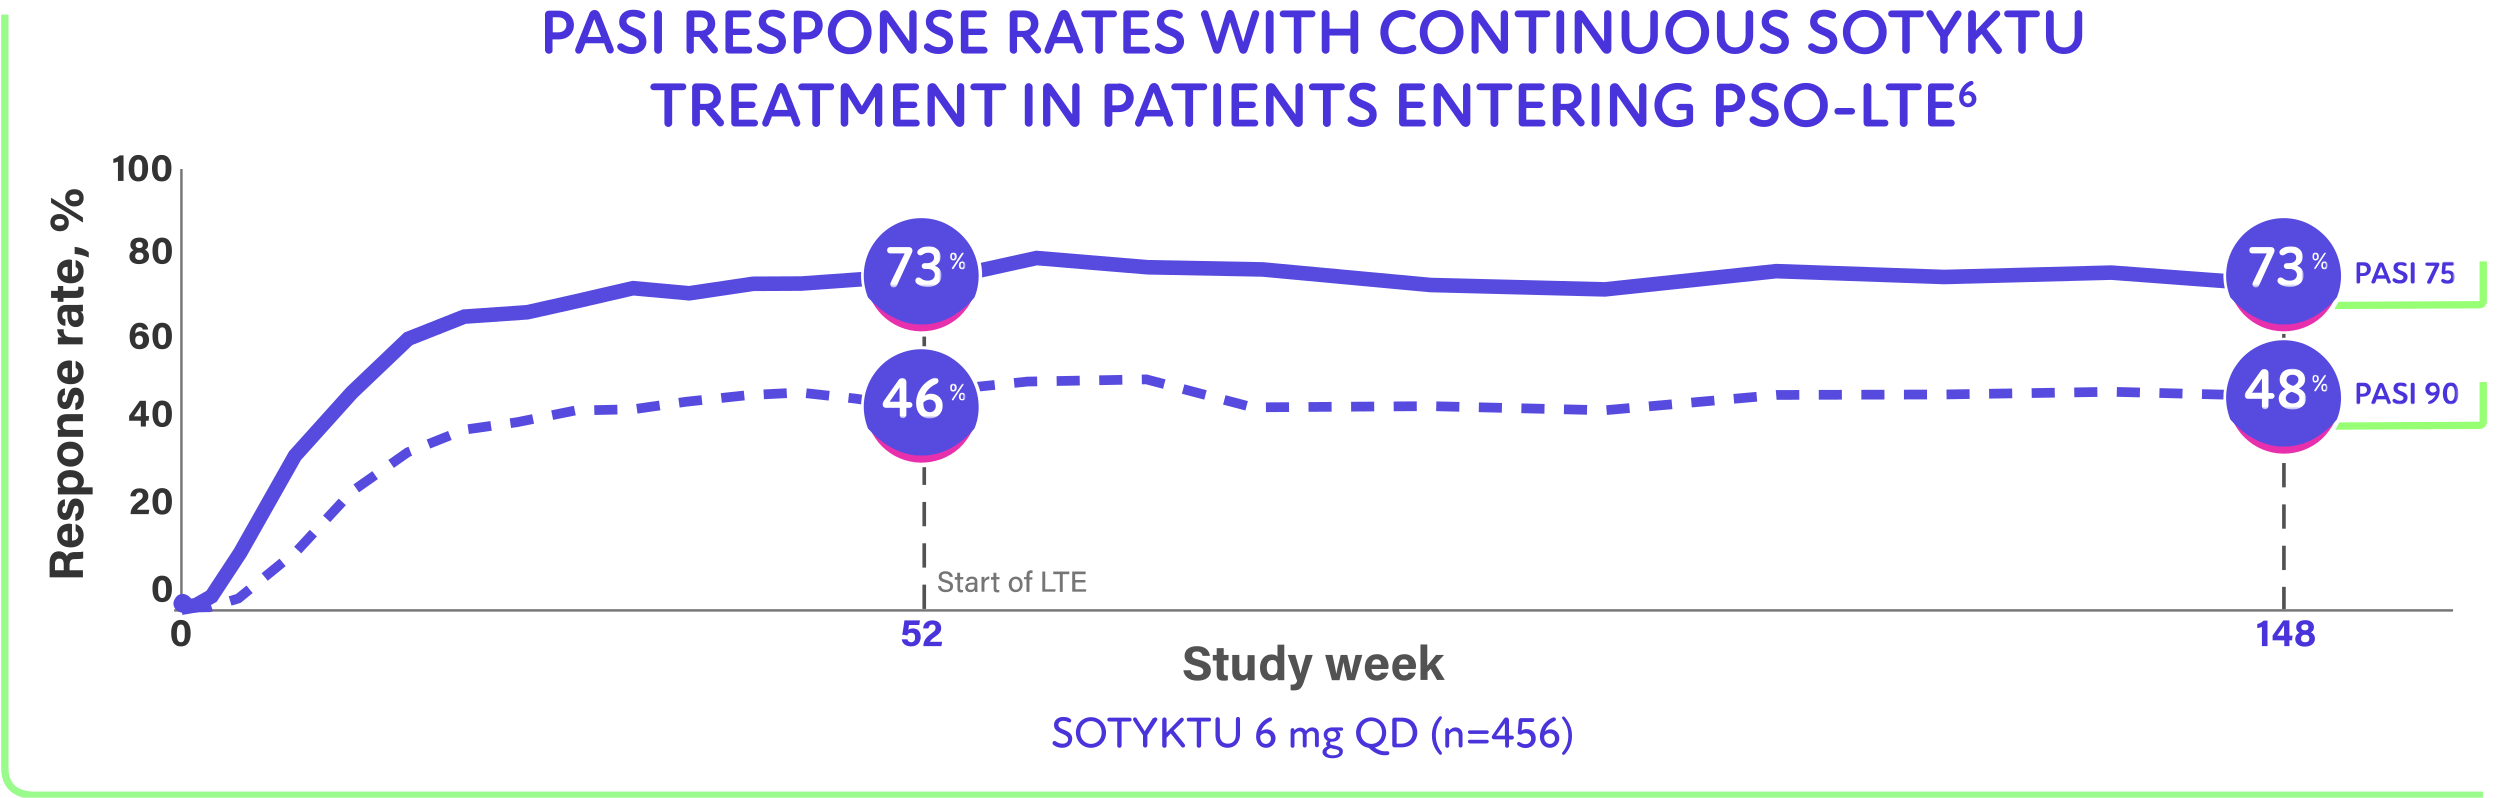 <?xml version="1.0" encoding="utf-8"?>
<!-- Generator: Adobe Illustrator 27.9.0, SVG Export Plug-In . SVG Version: 6.00 Build 0)  -->
<svg version="1.1" id="Layer_1" xmlns="http://www.w3.org/2000/svg" xmlns:xlink="http://www.w3.org/1999/xlink" x="0px" y="0px"
	 viewBox="0 0 1028 328" style="enable-background:new 0 0 1028 328;" xml:space="preserve">
<style type="text/css">
	.st0{clip-path:url(#SVGID_00000133495792165358417760000012777485440750326948_);}
	.st1{fill:#FFFFFF;}
	.st2{fill:none;stroke:#757575;}
	.st3{fill:none;stroke:#99FB8B;stroke-width:3;stroke-miterlimit:10;}
	.st4{fill:#525252;}
	.st5{fill:#757575;}
	.st6{fill:#564BDE;}
	.st7{fill:none;stroke:#564BDE;stroke-width:6;stroke-miterlimit:10;}
	.st8{fill:none;stroke:#564BDE;stroke-width:4;stroke-miterlimit:10;stroke-dasharray:9.5,8.01;}
	.st9{fill:#D32B9D;}
	.st10{fill:#E830AD;}
	.st11{fill:none;stroke:#FFFFFF;stroke-width:1.9;stroke-miterlimit:10;}
	.st12{fill:#FFFFFF;filter:url(#Adobe_OpacityMaskFilter);}
	.st13{mask:url(#mask0_575_29946_00000097461649518940415790000012276427914961960884_);}
	.st14{fill:#FFFFFF;filter:url(#Adobe_OpacityMaskFilter_00000104665354761894089470000010906617622126563497_);}
	.st15{mask:url(#mask1_575_29946_00000029733140887635276710000006401194007034863267_);}
	.st16{fill:none;stroke:#96FF73;stroke-width:3;stroke-miterlimit:10;}
	.st17{fill:#FFFFFF;filter:url(#Adobe_OpacityMaskFilter_00000048503402746095004030000007018268389703635875_);}
	.st18{mask:url(#mask2_575_29946_00000158728174105151231340000006029036512590107290_);}
	.st19{fill:#4933DA;}
	.st20{fill:#FFFFFF;filter:url(#Adobe_OpacityMaskFilter_00000111904180124271974130000013713646029336813480_);}
	.st21{mask:url(#mask3_575_29946_00000117641640694188576050000014705250598106903954_);}
	.st22{fill:#FFFFFF;filter:url(#Adobe_OpacityMaskFilter_00000121986881220778707050000008939821832962066869_);}
	.st23{mask:url(#mask4_575_29946_00000061468802997542583170000012716891015592018105_);}
	.st24{fill:#FFFFFF;filter:url(#Adobe_OpacityMaskFilter_00000061462594635021751100000015235045401634844862_);}
	.st25{mask:url(#mask5_575_29946_00000044896294205385129770000002207820220895186610_);}
	.st26{fill:#FFFFFF;filter:url(#Adobe_OpacityMaskFilter_00000074428819782542834260000011739637548369524386_);}
	.st27{mask:url(#mask6_575_29946_00000154399047873470272160000007393016811140966590_);}
	.st28{fill:#FFFFFF;filter:url(#Adobe_OpacityMaskFilter_00000010307658736332873220000011654876333970684085_);}
	.st29{mask:url(#mask7_575_29946_00000048469804852837453870000016179648636925799057_);}
	.st30{fill:#FFFFFF;filter:url(#Adobe_OpacityMaskFilter_00000039097989343236136460000017694186239095426954_);}
	.st31{mask:url(#mask8_575_29946_00000012465993168745123390000001362718347393144977_);}
	.st32{fill:#FFFFFF;filter:url(#Adobe_OpacityMaskFilter_00000163036081154200067790000004345358009163419582_);}
	.st33{mask:url(#mask9_575_29946_00000096021381154866185440000001043156145653856949_);}
	.st34{fill:#333333;}
</style>
<g>
	<defs>
		<rect id="SVGID_1_" width="1028" height="328"/>
	</defs>
	<clipPath id="SVGID_00000137847272067326646510000018352601537615338659_">
		<use xlink:href="#SVGID_1_"  style="overflow:visible;"/>
	</clipPath>
	<g style="clip-path:url(#SVGID_00000137847272067326646510000018352601537615338659_);">
		<rect class="st1" width="1028" height="328"/>
		<path class="st2" d="M74.6,69.5V251"/>
		<path class="st2" d="M71.6,251h937.1"/>
		<path class="st3" d="M2,6v309.9C2,324,7.5,327,14.2,327H1021"/>
		<path class="st4" d="M380.8,250.4h-1.5v-10h1.5V250.4z M380.8,233.4h-1.5v-10h1.5V233.4z M380.8,216.4h-1.5v-10h1.5V216.4z
			 M380.8,199.4h-1.5v-10h1.5V199.4z M380.8,182.4h-1.5v-10h1.5V182.4z M380.8,165.4h-1.5v-10h1.5V165.4z M380.8,148.4h-1.5v-10h1.5
			V148.4z"/>
		<path class="st4" d="M939.9,250.5h-1.5v-9.2h1.5V250.5z M939.9,234.4h-1.5v-10h1.5V234.4z M939.9,217.4h-1.5v-10h1.5V217.4z
			 M939.9,200.4h-1.5v-10h1.5V200.4z M939.9,183.4h-1.5v-10h1.5V183.4z M939.9,166.4h-1.5v-10h1.5V166.4z M939.9,149.4h-1.5v-10h1.5
			V149.4z"/>
		<path class="st5" d="M385.7,241h1.2c0.2,1,0.9,1.5,2.1,1.5c1.2,0,1.7-0.6,1.7-1.3c0-0.8-0.4-1.2-2-1.6c-2-0.5-2.7-1.2-2.7-2.4
			c0-1.3,0.9-2.3,2.8-2.3c2,0,2.9,1.2,3,2.3h-1.3c-0.1-0.7-0.6-1.3-1.8-1.3c-1,0-1.5,0.4-1.5,1.2c0,0.7,0.5,1,1.9,1.4
			c2.4,0.6,2.8,1.5,2.8,2.6c0,1.4-1,2.4-3.1,2.4C386.8,243.5,385.8,242.3,385.7,241z M392.6,238.2v-0.9h1v-1.8h1.2v1.8h1.3v0.9h-1.3
			v3.5c0,0.6,0.1,0.9,0.7,0.9c0.1,0,0.3,0,0.5,0v0.9c-0.3,0.1-0.6,0.1-0.9,0.1c-1,0-1.4-0.5-1.4-1.5v-3.7H392.6z M401.9,239.1v2.9
			c0,0.6,0,1.2,0.1,1.4h-1.1c0-0.1-0.1-0.4-0.1-0.8c-0.2,0.4-0.7,0.9-1.8,0.9c-1.5,0-2.1-0.9-2.1-1.9c0-1.4,1.1-2,2.9-2h1v-0.5
			c0-0.5-0.2-1.1-1.2-1.1c-1,0-1.1,0.5-1.2,0.9h-1.1c0.1-0.9,0.6-1.8,2.4-1.8C401,237.1,401.9,237.7,401.9,239.1z M400.7,240.6v-0.2
			h-0.9c-1.2,0-1.8,0.3-1.8,1.1c0,0.6,0.4,1,1.1,1C400.5,242.6,400.7,241.7,400.7,240.6z M403.6,243.4v-4.5c0-0.8,0-1.3,0-1.7h1.2
			c0,0.2,0,0.7,0,1.2c0.3-0.8,1-1.3,2-1.4v1.2c-1.2,0-2,0.6-2,2.2v2.9H403.6z M407.5,238.2v-0.9h1v-1.8h1.2v1.8h1.3v0.9h-1.3v3.5
			c0,0.6,0.1,0.9,0.7,0.9c0.1,0,0.3,0,0.5,0v0.9c-0.3,0.1-0.6,0.1-0.9,0.1c-1,0-1.4-0.5-1.4-1.5v-3.7H407.5z M417.7,237.1
			c1.7,0,2.8,1.3,2.8,3.2c0,1.8-1,3.2-2.9,3.2c-1.8,0-2.8-1.4-2.8-3.2C414.8,238.5,415.9,237.1,417.7,237.1z M417.7,238.1
			c-1.1,0-1.7,0.9-1.7,2.2c0,1.3,0.6,2.2,1.7,2.2c1.1,0,1.7-0.9,1.7-2.2C419.3,239,418.7,238.1,417.7,238.1z M423.3,243.4h-1.2v-5.2
			h-1v-0.9h1v-0.7c0-1.2,0.5-2.1,1.8-2.1c0.2,0,0.6,0,0.7,0.1v1c-0.1,0-0.3,0-0.5,0c-0.6,0-0.8,0.3-0.8,1.2v0.6h1.2v0.9h-1.2V243.4z
			 M428.6,243.4V235h1.2v7.3h4.3l-0.2,1H428.6z M435.8,243.4v-7.3h-2.7V235h6.6v1.1h-2.7v7.3H435.8z M446.3,238.5v1h-4.1v2.8h4.5
			l-0.2,1h-5.6V235h5.5v1.1h-4.3v2.4H446.3z"/>
		<path class="st6" d="M71.3,248.1c0,0.5,0.1,1,0.3,1.5c0.2,0.5,0.5,0.9,0.9,1.2c0.7,0.7,1.7,1.1,2.7,1.2c0.5,0,1-0.1,1.5-0.3
			c0.5-0.2,0.9-0.5,1.2-0.9c0.7-0.7,1.1-1.7,1.2-2.7c0-0.5-0.1-1-0.3-1.5c-0.2-0.5-0.5-0.9-0.9-1.2c-0.7-0.7-1.7-1.1-2.7-1.2
			c-0.5,0-1,0.1-1.5,0.3c-0.5,0.2-0.9,0.5-1.2,0.9C71.8,246.2,71.4,247.1,71.3,248.1z"/>
		<path class="st7" d="M74.5,249.9l6.2-1.1l6.3-3.6l11.7-17.8l22.6-40l23.4-26l23.2-22.1l23-9.1l25.9-1.8l19.7-4.4l23.8-5.5
			l23.1,2.1l26.3-3.9l19.8-0.1l25.3-1.8l24.8,3.5l22.5-6.9l24.1-5.3l45.7,3.8l47.3,0.9l69.1,6.4l71.6,1.8l70.5-7.5l69.1,2.4
			l68.7-1.8l71.2,5.3"/>
		<path class="st8" d="M77.5,250l2.9-0.2l5.6-0.1l12-3.6l24.4-19.9l22.4-24.2l22.8-16l23.3-9.3l21.8-3.1l23.8-4.8l23.8-0.5l21.8-3.1
			l25.2-2.7l21.6-1.1l22.8,2.5l25.6,3.8l22-8.4l23.2-2.4l48.9-0.9l43.7,11.5l72.9-0.5l71.9,1.7l70.9-6.3l68.7-0.2l68.9-1.1l70.5,1.8
			"/>
		<path class="st9" d="M402.9,113.2c0,3.3-0.7,6.5-2,9.6c-1.3,3-3.2,5.7-5.6,8c-4.5,4.2-10.6,6.5-16.8,6.4c-6.2-0.1-12.1-2.6-16.5-7
			c-4.4-4.4-6.9-10.3-7-16.5c-0.1-6.2,2.2-12.2,6.4-16.8c3.3-3.5,7.6-6,12.2-7c4.7-1.1,9.6-0.7,14.1,1.1c4.5,1.8,8.3,4.8,11,8.8
			C401.5,103.7,402.9,108.4,402.9,113.2"/>
		<path class="st10" d="M402.9,113.2c0,3.3-0.7,6.5-2,9.6c-1.3,3-3.2,5.7-5.6,8c-4.5,4.2-10.6,6.5-16.8,6.4
			c-6.2-0.1-12.1-2.6-16.5-7c-4.4-4.4-6.9-10.3-7-16.5c-0.1-6.2,2.2-12.2,6.4-16.8c3.3-3.5,7.6-6,12.2-7c4.7-1.1,9.6-0.7,14.1,1.1
			c4.5,1.8,8.3,4.8,11,8.8C401.5,103.7,402.9,108.4,402.9,113.2"/>
		<path class="st11" d="M402.9,113.2c0,3.3-0.7,6.5-2,9.6c-1.3,3-3.2,5.7-5.6,8c-4.5,4.2-10.6,6.5-16.8,6.4
			c-6.2-0.1-12.1-2.6-16.5-7c-4.4-4.4-6.9-10.3-7-16.5c-0.1-6.2,2.2-12.2,6.4-16.8c3.3-3.5,7.6-6,12.2-7c4.7-1.1,9.6-0.7,14.1,1.1
			c4.5,1.8,8.3,4.8,11,8.8C401.5,103.7,402.9,108.4,402.9,113.2"/>
		<path class="st6" d="M372.5,132.6c0.1,0,0.3,0.1,0.4,0.1c0.4,0.1,1,0.2,1.3,0.3c0.5,0.1,1.2,0.2,1.7,0.3s1,0.1,1.5,0.1l1.5,0
			l1.5,0c0.5,0,1-0.1,1.5-0.1s1.2-0.2,1.7-0.3c0.4-0.1,1.1-0.2,1.5-0.3c0.6-0.2,1.4-0.4,2-0.6c0.4-0.2,1.1-0.4,1.5-0.6
			c0.7-0.3,1.5-0.7,2.2-1c3.8-2.1,7.2-4.9,9.9-8.2c1.5-3.6,2-7.5,1.6-11.3c-0.4-3.8-1.7-7.5-3.9-10.8c-2.2-3.2-5.1-5.8-8.5-7.7
			s-7.2-2.8-11.1-2.8c-3.9,0-7.7,1-11.1,2.8c-3.4,1.8-6.3,4.4-8.5,7.7c-2.2,3.2-3.5,6.9-3.9,10.8c-0.4,3.8,0.2,7.7,1.6,11.3
			C361.5,127.4,366.8,131,372.5,132.6"/>
		<defs>
			<filter id="Adobe_OpacityMaskFilter" filterUnits="userSpaceOnUse" x="364.6" y="101.3" width="22.6" height="16.8">
				<feColorMatrix  type="matrix" values="1 0 0 0 0  0 1 0 0 0  0 0 1 0 0  0 0 0 1 0"/>
			</filter>
		</defs>
		
			<mask maskUnits="userSpaceOnUse" x="364.6" y="101.3" width="22.6" height="16.8" id="mask0_575_29946_00000097461649518940415790000012276427914961960884_">
			<path class="st12" d="M390.1,100.2h-25.9v28.8h25.9V100.2z"/>
		</mask>
		<g class="st13">
			<path class="st1" d="M366.1,116.8c0-0.2,0.1-0.5,0.2-0.7l5.7-11.9h-6c-0.7,0-1.3-0.6-1.3-1.3c0-0.7,0.6-1.3,1.3-1.3h7.8
				c0.8,0,1.4,0.6,1.4,1.4c0,0.5-0.2,0.9-0.4,1.3l-6,13.1c-0.3,0.6-0.8,0.9-1.4,0.9C366.6,118.2,366.1,117.6,366.1,116.8z
				 M386.8,105.6c0,1.5-0.8,3-2.4,3.7c1.7,0.6,2.8,2,2.8,3.9c0,2.9-2.4,4.8-5.7,4.8c-2,0-3.5-0.6-4.4-1.3c-0.5-0.4-0.7-0.8-0.7-1.3
				c0-0.8,0.5-1.3,1.3-1.3c0.4,0,0.8,0.2,1.2,0.5c0.7,0.6,1.6,0.8,2.7,0.8c1.7,0,2.8-1,2.8-2.4c0-1.4-1.1-2.4-3-2.4h-1.1
				c-0.7,0-1.3-0.5-1.3-1.2c0-0.7,0.6-1.2,1.3-1.2h1c1.6,0,2.8-0.9,2.8-2.2c0-1.3-0.9-2.1-2.4-2.1c-1,0-1.8,0.4-2.3,0.8
				c-0.3,0.2-0.6,0.3-1,0.3c-0.7,0-1.2-0.5-1.2-1.3c0-0.4,0.2-0.7,0.6-1.1c0.9-0.8,2.4-1.4,4.2-1.4
				C384.6,101.3,386.8,102.9,386.8,105.6z"/>
		</g>
		<defs>
			
				<filter id="Adobe_OpacityMaskFilter_00000084492371664578130890000008001334282038145155_" filterUnits="userSpaceOnUse" x="390.6" y="103.8" width="6.4" height="7">
				<feColorMatrix  type="matrix" values="1 0 0 0 0  0 1 0 0 0  0 0 1 0 0  0 0 0 1 0"/>
			</filter>
		</defs>
		
			<mask maskUnits="userSpaceOnUse" x="390.6" y="103.8" width="6.4" height="7" id="mask1_575_29946_00000029733140887635276710000006401194007034863267_">
			<path style="fill:#FFFFFF;filter:url(#Adobe_OpacityMaskFilter_00000084492371664578130890000008001334282038145155_);" d="
				M398.2,102.5h-7.9v13.8h7.9V102.5z"/>
		</mask>
		<g class="st15">
			<path class="st1" d="M391.8,110.7c-0.2,0-0.4-0.1-0.4-0.4c0-0.1,0-0.1,0.1-0.2l4.1-6.2c0.1-0.1,0.2-0.1,0.3-0.1
				c0.2,0,0.4,0.2,0.4,0.3c0,0.1,0,0.2-0.1,0.2l-4.1,6.2C392.1,110.7,392,110.7,391.8,110.7z M390.6,105.5c0-1.1,0.6-1.7,1.4-1.7
				c0.8,0,1.4,0.6,1.4,1.7c0,1.1-0.6,1.6-1.4,1.6C391.2,107.1,390.6,106.5,390.6,105.5z M391.4,105.5c0,0.7,0.2,1,0.6,1
				c0.4,0,0.6-0.3,0.6-1c0-0.7-0.3-1-0.6-1C391.6,104.5,391.4,104.8,391.4,105.5z M394.3,109.1c0-1.1,0.6-1.6,1.4-1.6
				s1.4,0.6,1.4,1.6c0,1.1-0.6,1.7-1.4,1.7S394.3,110.2,394.3,109.1z M395,109.1c0,0.7,0.2,1,0.6,1c0.4,0,0.6-0.3,0.6-1
				c0-0.7-0.2-1-0.6-1C395.3,108.1,395,108.5,395,109.1z"/>
		</g>
		<path class="st16" d="M1021.1,107.5v16.4c0,0.4-0.2,0.7-0.4,1c-0.3,0.3-0.6,0.4-1,0.4l-60,0.3"/>
		<defs>
			
				<filter id="Adobe_OpacityMaskFilter_00000048461972229552592450000001587722854855786679_" filterUnits="userSpaceOnUse" x="968.9" y="107.7" width="40.5" height="9.1">
				<feColorMatrix  type="matrix" values="1 0 0 0 0  0 1 0 0 0  0 0 1 0 0  0 0 0 1 0"/>
			</filter>
		</defs>
		
			<mask maskUnits="userSpaceOnUse" x="968.9" y="107.7" width="40.5" height="9.1" id="mask2_575_29946_00000158728174105151231340000006029036512590107290_">
			<path style="fill:#FFFFFF;filter:url(#Adobe_OpacityMaskFilter_00000048461972229552592450000001587722854855786679_);" d="
				M1013.7,106.7h-45.9v16h45.9V106.7z"/>
		</mask>
		<g class="st18">
			<path class="st19" d="M969.7,116.7c-0.5,0-0.8-0.3-0.8-0.8v-7.4c0-0.4,0.3-0.8,0.8-0.8h2.1c2,0,3.1,1.4,3.1,2.9
				c0,1.6-1.1,2.9-3.1,2.9h-1.3v2.2C970.5,116.3,970.2,116.7,969.7,116.7z M970.5,112.3h1.1c1.1,0,1.7-0.7,1.7-1.6
				c0-0.9-0.6-1.5-1.7-1.5h-1.1V112.3z M975.8,116.7c-0.4,0-0.7-0.3-0.7-0.7c0-0.1,0-0.2,0.1-0.4l2.8-7c0.2-0.6,0.6-0.8,1.1-0.8
				c0.4,0,0.9,0.3,1.1,0.8l2.8,7c0.1,0.2,0.1,0.3,0.1,0.4c0,0.4-0.3,0.7-0.7,0.7c-0.4,0-0.6-0.2-0.7-0.5l-0.6-1.6h-3.8l-0.6,1.6
				C976.4,116.5,976.1,116.7,975.8,116.7z M977.7,113.2h2.8l-1.4-3.6h0L977.7,113.2z M986.8,116.7c-0.8,0-1.8-0.2-2.5-0.8
				c-0.3-0.2-0.5-0.4-0.5-0.8c0-0.4,0.3-0.7,0.7-0.7c0.2,0,0.4,0.1,0.7,0.3c0.4,0.3,1,0.5,1.7,0.5c0.8,0,1.4-0.5,1.4-1.1
				c0-0.8-0.8-1-1.7-1.4c-1.4-0.6-2.4-1.2-2.4-2.6c0-1.5,1.1-2.5,2.9-2.5c0.9,0,1.5,0.2,1.9,0.4c0.3,0.2,0.6,0.4,0.6,0.7
				c0,0.4-0.2,0.7-0.6,0.7c-0.2,0-0.4-0.1-0.5-0.1c-0.4-0.1-0.8-0.3-1.3-0.3c-0.9,0-1.3,0.5-1.3,1c0,0.8,0.9,1.1,1.8,1.4
				c1.2,0.5,2.3,1.1,2.3,2.6C989.8,115.8,988.4,116.7,986.8,116.7z M992.1,116.7c-0.4,0-0.8-0.4-0.8-0.8v-7.4c0-0.4,0.3-0.8,0.8-0.8
				c0.5,0,0.8,0.3,0.8,0.8v7.4C992.9,116.3,992.6,116.7,992.1,116.7z M998,116.1c0-0.1,0-0.3,0.1-0.4l3.1-6.4h-3.2
				c-0.4,0-0.7-0.3-0.7-0.7s0.3-0.7,0.7-0.7h4.3c0.4,0,0.8,0.3,0.8,0.7c0,0.3-0.1,0.5-0.2,0.7l-3.3,7.1c-0.1,0.3-0.4,0.5-0.8,0.5
				C998.3,116.8,998,116.4,998,116.1z M1009.2,108.5c0,0.4-0.3,0.7-0.7,0.7h-2.8l-0.2,2.2c0.4-0.2,0.8-0.2,1.2-0.2
				c1.7,0,2.8,1.2,2.8,2.7c0,1.7-1.2,2.9-3.1,2.9c-0.9,0-1.7-0.3-2.2-0.7c-0.3-0.2-0.4-0.4-0.4-0.7c0-0.3,0.3-0.7,0.6-0.7
				c0.3,0,0.5,0.1,0.7,0.2c0.4,0.2,0.8,0.4,1.3,0.4c0.8,0,1.5-0.6,1.5-1.5c0-0.8-0.6-1.4-1.5-1.4c-0.4,0-0.7,0.1-0.9,0.2
				c-0.2,0.1-0.4,0.2-0.7,0.2c-0.5,0-0.8-0.4-0.8-0.9l0.3-3.5c0-0.5,0.4-0.8,0.8-0.8h3.4C1008.9,107.8,1009.2,108.1,1009.2,108.5z"
				/>
		</g>
		<path class="st9" d="M963.1,113.2c0,3.3-0.7,6.5-2,9.6c-1.3,3-3.2,5.7-5.6,8c-4.5,4.2-10.6,6.5-16.8,6.4c-6.2-0.1-12.1-2.6-16.5-7
			c-4.4-4.4-6.9-10.3-7-16.5c-0.1-6.2,2.2-12.2,6.4-16.8c3.3-3.5,7.6-6,12.3-7c4.7-1.1,9.6-0.7,14.1,1.1c4.5,1.8,8.3,4.8,11,8.8
			C961.7,103.7,963.1,108.4,963.1,113.2"/>
		<path class="st10" d="M963.1,113.2c0,3.3-0.7,6.5-2,9.6c-1.3,3-3.2,5.7-5.6,8c-4.5,4.2-10.6,6.5-16.8,6.4
			c-6.2-0.1-12.1-2.6-16.5-7c-4.4-4.4-6.9-10.3-7-16.5c-0.1-6.2,2.2-12.2,6.4-16.8c3.3-3.5,7.6-6,12.3-7c4.7-1.1,9.6-0.7,14.1,1.1
			c4.5,1.8,8.3,4.8,11,8.8C961.7,103.7,963.1,108.4,963.1,113.2"/>
		<path class="st11" d="M963.1,113.2c0,3.3-0.7,6.5-2,9.6c-1.3,3-3.2,5.7-5.6,8c-4.5,4.2-10.6,6.5-16.8,6.4
			c-6.2-0.1-12.1-2.6-16.5-7c-4.4-4.4-6.9-10.3-7-16.5c-0.1-6.2,2.2-12.2,6.4-16.8c3.3-3.5,7.6-6,12.3-7c4.7-1.1,9.6-0.7,14.1,1.1
			c4.5,1.8,8.3,4.8,11,8.8C961.7,103.7,963.1,108.4,963.1,113.2"/>
		<path class="st6" d="M932.7,132.6c0.1,0,0.3,0.1,0.4,0.1c0.4,0.1,1,0.2,1.3,0.3c0.5,0.1,1.2,0.2,1.7,0.3c0.5,0.1,1,0.1,1.5,0.1
			l1.5,0l1.5,0c0.5,0,1-0.1,1.5-0.1s1.2-0.2,1.7-0.3c0.4-0.1,1.1-0.2,1.5-0.3c0.6-0.2,1.4-0.4,2-0.6c0.4-0.2,1.1-0.4,1.5-0.6
			c0.7-0.3,1.5-0.7,2.2-1c3.8-2.1,7.2-4.9,9.9-8.2c1.5-3.6,2-7.5,1.6-11.3c-0.4-3.8-1.7-7.5-3.9-10.8c-2.2-3.2-5.1-5.8-8.5-7.7
			s-7.2-2.8-11.1-2.8s-7.7,1-11.1,2.8c-3.4,1.8-6.3,4.4-8.5,7.7c-2.2,3.2-3.5,6.9-3.9,10.8c-0.4,3.8,0.2,7.7,1.6,11.3
			C921.6,127.4,926.9,131,932.7,132.6"/>
		<defs>
			
				<filter id="Adobe_OpacityMaskFilter_00000130627432929098870430000006170389574426808241_" filterUnits="userSpaceOnUse" x="924.8" y="101.3" width="22.6" height="16.8">
				<feColorMatrix  type="matrix" values="1 0 0 0 0  0 1 0 0 0  0 0 1 0 0  0 0 0 1 0"/>
			</filter>
		</defs>
		
			<mask maskUnits="userSpaceOnUse" x="924.8" y="101.3" width="22.6" height="16.8" id="mask3_575_29946_00000117641640694188576050000014705250598106903954_">
			<path style="fill:#FFFFFF;filter:url(#Adobe_OpacityMaskFilter_00000130627432929098870430000006170389574426808241_);" d="
				M950.2,100.2h-25.9v28.8h25.9V100.2z"/>
		</mask>
		<g class="st21">
			<path class="st1" d="M926.2,116.8c0-0.2,0.1-0.5,0.2-0.7l5.7-11.9h-6c-0.7,0-1.3-0.6-1.3-1.3c0-0.7,0.6-1.3,1.3-1.3h7.8
				c0.8,0,1.4,0.6,1.4,1.4c0,0.5-0.2,0.9-0.4,1.3l-6,13.1c-0.3,0.6-0.8,0.9-1.4,0.9C926.8,118.2,926.2,117.6,926.2,116.8z
				 M946.9,105.6c0,1.5-0.8,3-2.4,3.7c1.7,0.6,2.8,2,2.8,3.9c0,2.9-2.4,4.8-5.7,4.8c-2,0-3.5-0.6-4.4-1.3c-0.5-0.4-0.7-0.8-0.7-1.3
				c0-0.8,0.5-1.3,1.3-1.3c0.4,0,0.8,0.2,1.2,0.5c0.7,0.6,1.6,0.8,2.7,0.8c1.7,0,2.8-1,2.8-2.4c0-1.4-1.1-2.4-3-2.4h-1.1
				c-0.7,0-1.3-0.5-1.3-1.2c0-0.7,0.6-1.2,1.3-1.2h1c1.6,0,2.8-0.9,2.8-2.2c0-1.3-0.9-2.1-2.4-2.1c-1,0-1.8,0.4-2.3,0.8
				c-0.3,0.2-0.6,0.3-1,0.3c-0.7,0-1.2-0.5-1.2-1.3c0-0.4,0.2-0.7,0.6-1.1c0.9-0.8,2.4-1.4,4.2-1.4
				C944.8,101.3,946.9,102.9,946.9,105.6z"/>
		</g>
		<defs>
			
				<filter id="Adobe_OpacityMaskFilter_00000145767774821336665480000005336144916978065036_" filterUnits="userSpaceOnUse" x="950.8" y="103.8" width="6.4" height="7">
				<feColorMatrix  type="matrix" values="1 0 0 0 0  0 1 0 0 0  0 0 1 0 0  0 0 0 1 0"/>
			</filter>
		</defs>
		
			<mask maskUnits="userSpaceOnUse" x="950.8" y="103.8" width="6.4" height="7" id="mask4_575_29946_00000061468802997542583170000012716891015592018105_">
			<path style="fill:#FFFFFF;filter:url(#Adobe_OpacityMaskFilter_00000145767774821336665480000005336144916978065036_);" d="
				M958.3,102.5h-7.9v13.8h7.9V102.5z"/>
		</mask>
		<g class="st23">
			<path class="st1" d="M952,110.7c-0.2,0-0.4-0.1-0.4-0.4c0-0.1,0-0.1,0.1-0.2l4.1-6.2c0.1-0.1,0.2-0.1,0.3-0.1
				c0.2,0,0.3,0.2,0.3,0.3c0,0.1,0,0.2-0.1,0.2l-4.1,6.2C952.2,110.7,952.1,110.7,952,110.7z M950.8,105.5c0-1.1,0.6-1.7,1.3-1.7
				c0.8,0,1.4,0.6,1.4,1.7c0,1.1-0.6,1.6-1.4,1.6C951.4,107.1,950.8,106.5,950.8,105.5z M951.5,105.5c0,0.7,0.2,1,0.6,1
				c0.4,0,0.7-0.3,0.7-1c0-0.7-0.3-1-0.7-1C951.8,104.5,951.5,104.8,951.5,105.5z M954.5,109.1c0-1.1,0.5-1.6,1.3-1.6
				s1.4,0.6,1.4,1.6c0,1.1-0.6,1.7-1.4,1.7S954.5,110.2,954.5,109.1z M955.2,109.1c0,0.7,0.2,1,0.6,1s0.6-0.3,0.6-1
				c0-0.7-0.2-1-0.6-1S955.2,108.5,955.2,109.1z"/>
		</g>
		<path class="st9" d="M402.9,167.2c0,3.3-0.7,6.5-2,9.6c-1.3,3-3.2,5.7-5.6,8c-4.5,4.2-10.6,6.5-16.8,6.4c-6.2-0.1-12.1-2.6-16.5-7
			c-4.4-4.4-6.9-10.3-7-16.5c-0.1-6.2,2.2-12.2,6.4-16.8c3.3-3.5,7.6-6,12.2-7c4.7-1.1,9.6-0.7,14.1,1.1c4.5,1.8,8.3,4.8,11,8.8
			C401.5,157.7,402.9,162.4,402.9,167.2"/>
		<path class="st10" d="M402.9,167.2c0,3.3-0.7,6.5-2,9.6c-1.3,3-3.2,5.7-5.6,8c-4.5,4.2-10.6,6.5-16.8,6.4
			c-6.2-0.1-12.1-2.6-16.5-7c-4.4-4.4-6.9-10.3-7-16.5c-0.1-6.2,2.2-12.2,6.4-16.8c3.3-3.5,7.6-6,12.2-7c4.7-1.1,9.6-0.7,14.1,1.1
			c4.5,1.8,8.3,4.8,11,8.8C401.5,157.7,402.9,162.4,402.9,167.2"/>
		<path class="st11" d="M402.9,167.2c0,3.3-0.7,6.5-2,9.6c-1.3,3-3.2,5.7-5.6,8c-4.5,4.2-10.6,6.5-16.8,6.4
			c-6.2-0.1-12.1-2.6-16.5-7c-4.4-4.4-6.9-10.3-7-16.5c-0.1-6.2,2.2-12.2,6.4-16.8c3.3-3.5,7.6-6,12.2-7c4.7-1.1,9.6-0.7,14.1,1.1
			c4.5,1.8,8.3,4.8,11,8.8C401.5,157.7,402.9,162.4,402.9,167.2"/>
		<path class="st6" d="M372.5,186.5c0.1,0,0.3,0.1,0.4,0.1c0.4,0.1,1,0.2,1.3,0.3c0.5,0.1,1.2,0.2,1.7,0.3s1,0.1,1.5,0.1l1.5,0
			l1.5,0c0.5,0,1-0.1,1.5-0.1s1.2-0.2,1.7-0.3c0.4-0.1,1.1-0.2,1.5-0.3c0.6-0.2,1.4-0.4,2-0.6c0.4-0.2,1.1-0.4,1.5-0.6
			c0.7-0.3,1.5-0.7,2.2-1c3.8-2.1,7.2-4.9,9.9-8.2c1.5-3.6,2-7.5,1.6-11.3c-0.4-3.8-1.7-7.5-3.9-10.8c-2.2-3.2-5.1-5.8-8.5-7.7
			c-3.4-1.8-7.2-2.8-11.1-2.8c-3.9,0-7.7,1-11.1,2.8c-3.4,1.8-6.3,4.4-8.5,7.7c-2.2,3.2-3.5,6.9-3.9,10.8c-0.4,3.8,0.2,7.7,1.6,11.3
			C361.5,181.3,366.8,185,372.5,186.5"/>
		<defs>
			
				<filter id="Adobe_OpacityMaskFilter_00000123408807618517306310000010558219349197837490_" filterUnits="userSpaceOnUse" x="362.8" y="155.4" width="25" height="16.7">
				<feColorMatrix  type="matrix" values="1 0 0 0 0  0 1 0 0 0  0 0 1 0 0  0 0 0 1 0"/>
			</filter>
		</defs>
		
			<mask maskUnits="userSpaceOnUse" x="362.8" y="155.4" width="25" height="16.7" id="mask5_575_29946_00000044896294205385129770000002207820220895186610_">
			<path style="fill:#FFFFFF;filter:url(#Adobe_OpacityMaskFilter_00000123408807618517306310000010558219349197837490_);" d="
				M390,154.2h-27.6v28.8H390V154.2z"/>
		</mask>
		<g class="st25">
			<path class="st1" d="M371.3,172c-0.8,0-1.3-0.6-1.3-1.3v-3h-5.7c-0.8,0-1.4-0.6-1.4-1.4c0-0.5,0.2-0.9,0.5-1.4l6-8.5
				c0.4-0.6,0.8-1,1.6-1c0.9,0,1.7,0.7,1.7,1.7v8.2h1.3c0.7,0,1.2,0.6,1.2,1.2s-0.5,1.2-1.2,1.2h-1.3v3
				C372.6,171.4,372,172,371.3,172z M365.8,165.2l4.1,0v-5.9L365.8,165.2z M385.9,156.6c0,0.7-0.5,1.1-1.2,1.4
				c-2.1,1-3.7,2.5-4.5,4.7c0.8-0.5,1.8-0.8,2.6-0.8c2.8,0,4.9,2.1,4.9,4.9c0,3-2.3,5.3-5.4,5.3s-5.6-2.3-5.6-6.2
				c0-5.1,3.2-8.6,6.5-10.2c0.5-0.3,0.9-0.4,1.4-0.4C385.4,155.4,385.9,155.8,385.9,156.6z M379.7,166.1c0,2,1,3.4,2.7,3.4
				c1.4,0,2.4-1.1,2.4-2.6c0-1.5-1-2.6-2.5-2.6c-1,0-1.9,0.5-2.6,1.2V166.1z"/>
		</g>
		<defs>
			
				<filter id="Adobe_OpacityMaskFilter_00000088129675037597647850000001385528248230344354_" filterUnits="userSpaceOnUse" x="390.6" y="157.8" width="6.4" height="7">
				<feColorMatrix  type="matrix" values="1 0 0 0 0  0 1 0 0 0  0 0 1 0 0  0 0 0 1 0"/>
			</filter>
		</defs>
		
			<mask maskUnits="userSpaceOnUse" x="390.6" y="157.8" width="6.4" height="7" id="mask6_575_29946_00000154399047873470272160000007393016811140966590_">
			<path style="fill:#FFFFFF;filter:url(#Adobe_OpacityMaskFilter_00000088129675037597647850000001385528248230344354_);" d="
				M398.2,156.4h-7.9v13.8h7.9V156.4z"/>
		</mask>
		<g class="st27">
			<path class="st1" d="M391.8,164.7c-0.2,0-0.4-0.2-0.4-0.4c0-0.1,0-0.2,0.1-0.2l4.1-6.2c0.1-0.1,0.2-0.2,0.3-0.2
				c0.2,0,0.4,0.2,0.4,0.3c0,0.1,0,0.2-0.1,0.2l-4.1,6.2C392.1,164.7,392,164.7,391.8,164.7z M390.6,159.4c0-1.1,0.6-1.7,1.4-1.7
				c0.8,0,1.4,0.6,1.4,1.7c0,1.1-0.6,1.6-1.4,1.6C391.2,161.1,390.6,160.5,390.6,159.4z M391.4,159.4c0,0.7,0.2,1,0.6,1
				c0.4,0,0.6-0.4,0.6-1c0-0.7-0.3-1-0.6-1C391.6,158.4,391.4,158.8,391.4,159.4z M394.3,163.1c0-1.1,0.6-1.6,1.4-1.6
				s1.4,0.6,1.4,1.6s-0.6,1.6-1.4,1.6S394.3,164.2,394.3,163.1z M395,163.1c0,0.7,0.2,1,0.6,1c0.4,0,0.6-0.3,0.6-1
				c0-0.7-0.2-1-0.6-1C395.3,162.1,395,162.4,395,163.1z"/>
		</g>
		<path class="st16" d="M1021.1,157.1v16.4c0,0.4-0.2,0.7-0.4,1c-0.3,0.3-0.6,0.4-1,0.4l-60,0.3"/>
		<defs>
			
				<filter id="Adobe_OpacityMaskFilter_00000170270392274477049990000003113620312036391564_" filterUnits="userSpaceOnUse" x="968.9" y="157.2" width="41.9" height="9.1">
				<feColorMatrix  type="matrix" values="1 0 0 0 0  0 1 0 0 0  0 0 1 0 0  0 0 0 1 0"/>
			</filter>
		</defs>
		
			<mask maskUnits="userSpaceOnUse" x="968.9" y="157.2" width="41.9" height="9.1" id="mask7_575_29946_00000048469804852837453870000016179648636925799057_">
			<path style="fill:#FFFFFF;filter:url(#Adobe_OpacityMaskFilter_00000170270392274477049990000003113620312036391564_);" d="
				M1015.2,156.3h-47.3v16h47.3V156.3z"/>
		</mask>
		<g class="st29">
			<path class="st19" d="M969.7,166.3c-0.5,0-0.8-0.3-0.8-0.8v-7.4c0-0.4,0.3-0.8,0.8-0.8h2.1c2,0,3.1,1.4,3.1,2.9
				c0,1.6-1.1,2.9-3.1,2.9h-1.3v2.2C970.5,165.9,970.2,166.3,969.7,166.3z M970.5,161.9h1.1c1.1,0,1.7-0.7,1.7-1.6
				c0-0.9-0.6-1.5-1.7-1.5h-1.1V161.9z M975.8,166.3c-0.4,0-0.7-0.3-0.7-0.7c0-0.1,0-0.2,0.1-0.4l2.8-7c0.2-0.6,0.6-0.8,1.1-0.8
				c0.4,0,0.9,0.3,1.1,0.8l2.8,7c0.1,0.2,0.1,0.3,0.1,0.4c0,0.4-0.3,0.7-0.7,0.7c-0.4,0-0.6-0.2-0.7-0.5l-0.6-1.6h-3.8l-0.6,1.6
				C976.4,166.1,976.1,166.3,975.8,166.3z M977.7,162.8h2.8l-1.4-3.6h0L977.7,162.8z M986.8,166.3c-0.8,0-1.8-0.2-2.5-0.8
				c-0.3-0.2-0.5-0.4-0.5-0.8c0-0.4,0.3-0.7,0.7-0.7c0.2,0,0.4,0.1,0.7,0.3c0.4,0.3,1,0.5,1.7,0.5c0.8,0,1.4-0.5,1.4-1.1
				c0-0.8-0.8-1-1.7-1.4c-1.4-0.6-2.4-1.2-2.4-2.6c0-1.5,1.1-2.5,2.9-2.5c0.9,0,1.5,0.2,1.9,0.4c0.3,0.2,0.6,0.4,0.6,0.7
				c0,0.4-0.2,0.7-0.6,0.7c-0.2,0-0.4-0.1-0.5-0.1c-0.4-0.1-0.8-0.3-1.3-0.3c-0.9,0-1.3,0.5-1.3,1c0,0.8,0.9,1.1,1.8,1.4
				c1.2,0.5,2.3,1.1,2.3,2.6C989.8,165.4,988.4,166.3,986.8,166.3z M992.1,166.3c-0.4,0-0.8-0.4-0.8-0.8v-7.4c0-0.4,0.3-0.8,0.8-0.8
				c0.5,0,0.8,0.3,0.8,0.8v7.4C992.9,165.9,992.6,166.3,992.1,166.3z M998.4,165.7c0-0.4,0.3-0.6,0.6-0.8c1.1-0.5,2.1-1.4,2.5-2.6
				c-0.5,0.3-1,0.4-1.5,0.4c-1.5,0-2.7-1.1-2.7-2.7c0-1.6,1.2-2.9,2.9-2.9c1.7,0,3,1.3,3,3.4c0,2.8-1.7,4.7-3.5,5.5
				c-0.3,0.1-0.5,0.2-0.7,0.2C998.7,166.3,998.4,166.1,998.4,165.7z M999,160c0,0.8,0.6,1.4,1.4,1.4c0.6,0,1.1-0.3,1.5-0.7v-0.1
				c0-1.2-0.6-2-1.5-2C999.5,158.7,999,159.2,999,160z M1007.7,166.3c-1.8,0-3.2-1.5-3.2-4.5c0-3,1.4-4.6,3.2-4.6
				c1.8,0,3.2,1.5,3.2,4.6C1010.9,164.8,1009.5,166.3,1007.7,166.3z M1006.2,161.8c0,2.1,0.6,3.1,1.6,3.1c0.9,0,1.6-1.1,1.6-3.1
				c0-2.1-0.6-3.1-1.6-3.1C1006.8,158.7,1006.2,159.7,1006.2,161.8z"/>
		</g>
		<path class="st9" d="M963.1,163.5c0,3.3-0.7,6.5-2,9.6c-1.3,3-3.2,5.7-5.6,8c-4.5,4.2-10.6,6.5-16.8,6.4c-6.2-0.1-12.1-2.6-16.5-7
			c-4.4-4.4-6.9-10.3-7-16.5c-0.1-6.2,2.2-12.2,6.4-16.8c3.3-3.5,7.6-6,12.3-7c4.7-1.1,9.6-0.7,14.1,1.1c4.5,1.8,8.3,4.8,11,8.8
			C961.7,154,963.1,158.7,963.1,163.5"/>
		<path class="st10" d="M963.1,163.5c0,3.3-0.7,6.5-2,9.6c-1.3,3-3.2,5.7-5.6,8c-4.5,4.2-10.6,6.5-16.8,6.4
			c-6.2-0.1-12.1-2.6-16.5-7c-4.4-4.4-6.9-10.3-7-16.5c-0.1-6.2,2.2-12.2,6.4-16.8c3.3-3.5,7.6-6,12.3-7c4.7-1.1,9.6-0.7,14.1,1.1
			c4.5,1.8,8.3,4.8,11,8.8C961.7,154,963.1,158.7,963.1,163.5"/>
		<path class="st11" d="M963.1,163.5c0,3.3-0.7,6.5-2,9.6c-1.3,3-3.2,5.7-5.6,8c-4.5,4.2-10.6,6.5-16.8,6.4
			c-6.2-0.1-12.1-2.6-16.5-7c-4.4-4.4-6.9-10.3-7-16.5c-0.1-6.2,2.2-12.2,6.4-16.8c3.3-3.5,7.6-6,12.3-7c4.7-1.1,9.6-0.7,14.1,1.1
			c4.5,1.8,8.3,4.8,11,8.8C961.7,154,963.1,158.7,963.1,163.5"/>
		<path class="st6" d="M932.7,182.8c0.1,0,0.3,0.1,0.4,0.1c0.4,0.1,1,0.2,1.3,0.3c0.5,0.1,1.2,0.2,1.7,0.3c0.5,0.1,1,0.1,1.5,0.1
			l1.5,0l1.5,0c0.5,0,1-0.1,1.5-0.1s1.2-0.2,1.7-0.3c0.4-0.1,1.1-0.2,1.5-0.3c0.6-0.2,1.4-0.4,2-0.6c0.4-0.2,1.1-0.4,1.5-0.6
			c0.7-0.3,1.5-0.7,2.2-1c3.8-2.1,7.2-4.9,9.9-8.2c1.5-3.6,2-7.5,1.6-11.3c-0.4-3.8-1.7-7.5-3.9-10.8c-2.2-3.2-5.1-5.8-8.5-7.7
			s-7.2-2.8-11.1-2.8s-7.7,1-11.1,2.8c-3.4,1.8-6.3,4.4-8.5,7.7c-2.2,3.2-3.5,6.9-3.9,10.8c-0.4,3.8,0.2,7.7,1.6,11.3
			C921.6,177.6,926.9,181.3,932.7,182.8"/>
		<defs>
			
				<filter id="Adobe_OpacityMaskFilter_00000018234765739368260330000011532813341954249627_" filterUnits="userSpaceOnUse" x="923" y="151.6" width="25.4" height="16.8">
				<feColorMatrix  type="matrix" values="1 0 0 0 0  0 1 0 0 0  0 0 1 0 0  0 0 0 1 0"/>
			</filter>
		</defs>
		
			<mask maskUnits="userSpaceOnUse" x="923" y="151.6" width="25.4" height="16.8" id="mask8_575_29946_00000012465993168745123390000001362718347393144977_">
			<path style="fill:#FFFFFF;filter:url(#Adobe_OpacityMaskFilter_00000018234765739368260330000011532813341954249627_);" d="
				M951,150.5h-28.4v28.8H951V150.5z"/>
		</mask>
		<g class="st31">
			<path class="st1" d="M931.4,168.3c-0.8,0-1.3-0.6-1.3-1.3v-3h-5.7c-0.8,0-1.4-0.6-1.4-1.4c0-0.5,0.2-0.9,0.5-1.4l6-8.5
				c0.4-0.6,0.8-1,1.6-1c0.9,0,1.7,0.7,1.7,1.7v8.2h1.3c0.7,0,1.2,0.6,1.2,1.2s-0.5,1.2-1.2,1.2h-1.3v3
				C932.7,167.7,932.2,168.3,931.4,168.3z M926,161.5l4.1,0v-5.9L926,161.5z M942.7,168.4c-3.3,0-5.7-1.9-5.7-4.5
				c0-1.5,0.8-3,2.8-3.9c-1.3-0.8-2.4-2-2.4-3.9c0-2.7,2.1-4.5,5.2-4.5c3.2,0,5.3,1.9,5.3,4.4c0,1.7-1,2.9-2.6,3.7
				c1.6,0.8,3,2.1,3,4.1C948.3,166.4,946,168.4,942.7,168.4z M939.9,163.7c0,1.3,1.2,2.2,2.8,2.2c1.6,0,2.8-0.8,2.8-2.2
				c0-1.5-1.7-2.1-3.2-2.6C940.9,161.6,939.9,162.5,939.9,163.7z M940.2,156.2c0,1.3,1.1,1.9,2.7,2.5c1.3-0.5,2.2-1.5,2.2-2.6
				c0-1.3-1.1-2-2.4-2C941.2,154.1,940.2,154.9,940.2,156.2z"/>
		</g>
		<defs>
			
				<filter id="Adobe_OpacityMaskFilter_00000056385135029290413020000004621719683589442221_" filterUnits="userSpaceOnUse" x="950.8" y="154.1" width="6.4" height="7">
				<feColorMatrix  type="matrix" values="1 0 0 0 0  0 1 0 0 0  0 0 1 0 0  0 0 0 1 0"/>
			</filter>
		</defs>
		
			<mask maskUnits="userSpaceOnUse" x="950.8" y="154.1" width="6.4" height="7" id="mask9_575_29946_00000096021381154866185440000001043156145653856949_">
			<path style="fill:#FFFFFF;filter:url(#Adobe_OpacityMaskFilter_00000056385135029290413020000004621719683589442221_);" d="
				M958.3,152.7h-7.9v13.8h7.9V152.7z"/>
		</mask>
		<g class="st33">
			<path class="st1" d="M952,161c-0.2,0-0.4-0.1-0.4-0.4c0-0.1,0-0.1,0.1-0.2l4.1-6.2c0.1-0.1,0.2-0.1,0.3-0.1
				c0.2,0,0.4,0.2,0.4,0.3c0,0.1,0,0.2-0.1,0.2l-4.1,6.2C952.2,160.9,952.1,161,952,161z M950.8,155.7c0-1.1,0.6-1.6,1.3-1.6
				c0.8,0,1.4,0.6,1.4,1.6c0,1.1-0.6,1.6-1.4,1.6C951.4,157.4,950.8,156.8,950.8,155.7z M951.5,155.7c0,0.7,0.2,1,0.6,1
				c0.4,0,0.7-0.4,0.7-1c0-0.7-0.3-1-0.7-1C951.8,154.7,951.5,155,951.5,155.7z M954.5,159.4c0-1.1,0.5-1.6,1.3-1.6
				c0.8,0,1.4,0.6,1.4,1.6s-0.6,1.7-1.4,1.7C955,161,954.5,160.4,954.5,159.4z M955.2,159.4c0,0.7,0.2,1,0.6,1c0.4,0,0.6-0.4,0.6-1
				c0-0.7-0.2-1-0.6-1C955.4,158.4,955.2,158.7,955.2,159.4z"/>
		</g>
		<path class="st19" d="M225.7,22.1c-0.9,0-1.6-0.7-1.6-1.6V5.9c0-0.8,0.6-1.5,1.5-1.5h4.1c4,0,6.3,2.8,6.3,5.9
			c0,3.1-2.2,5.9-6.3,5.9h-2.5v4.5C227.3,21.5,226.6,22.1,225.7,22.1z M227.3,13.3h2.2c2.2,0,3.4-1.3,3.4-3.1c0-1.8-1.2-3.1-3.4-3.1
			h-2.2V13.3z M237.9,22.1c-0.8,0-1.4-0.6-1.4-1.5c0-0.2,0.1-0.5,0.2-0.8l5.6-14.1c0.4-1.1,1.3-1.6,2.2-1.6c0.9,0,1.7,0.5,2.2,1.6
			l5.5,14c0.1,0.3,0.2,0.6,0.2,0.8c0,0.8-0.6,1.5-1.4,1.5c-0.7,0-1.2-0.4-1.4-1l-1.2-3.2h-7.7l-1.2,3.2
			C239.1,21.7,238.5,22.1,237.9,22.1z M241.6,15.2h5.6L244.4,8h-0.1L241.6,15.2z M259.8,22.2c-1.7,0-3.5-0.4-5-1.5
			c-0.5-0.4-1-0.8-1-1.5c0-0.8,0.6-1.4,1.4-1.4c0.5,0,0.9,0.2,1.3,0.5c0.9,0.6,2,1.1,3.5,1.1c1.7,0,2.8-0.9,2.8-2.2
			c0-1.5-1.6-2.1-3.4-2.9c-2.9-1.2-4.8-2.5-4.8-5.3c0-2.9,2.2-5,5.7-5c1.7,0,3,0.3,3.8,0.8c0.7,0.3,1.2,0.8,1.2,1.5
			c0,0.7-0.5,1.4-1.3,1.4c-0.4,0-0.8-0.2-1.1-0.3c-0.7-0.3-1.5-0.6-2.6-0.6c-1.7,0-2.7,0.9-2.7,2c0,1.5,1.8,2.1,3.6,2.9
			c2.4,1,4.6,2.3,4.6,5.3C265.8,20.3,263.1,22.2,259.8,22.2z M270.6,22.1c-0.9,0-1.6-0.7-1.6-1.6V5.8c0-0.9,0.7-1.6,1.6-1.6
			c0.9,0,1.6,0.7,1.6,1.6v14.8C272.1,21.4,271.5,22.1,270.6,22.1z M283.9,22.1c-0.9,0-1.6-0.7-1.6-1.6V5.8c0-0.8,0.7-1.5,1.5-1.5
			h4.1c4.1,0,6.2,2.5,6.2,5.4c0,2.4-1.4,4.1-3.3,5l4,4.7c0.3,0.3,0.4,0.6,0.4,1.1c0,0.9-0.7,1.5-1.5,1.5c-0.5,0-0.9-0.2-1.3-0.7
			l-4.9-6.1h-2.2v5.2C285.5,21.4,284.8,22.1,283.9,22.1z M285.5,12.7h2.3c2,0,3.2-1,3.2-2.8c0-1.9-1.3-2.8-3.2-2.8h-2.3V12.7z
			 M299.8,22c-0.9,0-1.5-0.7-1.5-1.5V5.9c0-0.9,0.7-1.6,1.5-1.6h7.8c0.8,0,1.4,0.6,1.4,1.4c0,0.8-0.6,1.4-1.4,1.4h-6.2v4.7h5.5
			c0.8,0,1.4,0.6,1.4,1.3c0,0.7-0.6,1.3-1.4,1.3h-5.5v4.8h6.5c0.8,0,1.4,0.6,1.4,1.4c0,0.8-0.6,1.4-1.4,1.4H299.8z M317.2,22.2
			c-1.7,0-3.5-0.4-5-1.5c-0.5-0.4-1-0.8-1-1.5c0-0.8,0.6-1.4,1.4-1.4c0.5,0,0.9,0.2,1.3,0.5c0.9,0.6,2,1.1,3.5,1.1
			c1.7,0,2.8-0.9,2.8-2.2c0-1.5-1.6-2.1-3.4-2.9c-2.9-1.2-4.8-2.5-4.8-5.3c0-2.9,2.2-5,5.7-5c1.7,0,3,0.3,3.8,0.8
			c0.7,0.3,1.2,0.8,1.2,1.5c0,0.7-0.5,1.4-1.3,1.4c-0.4,0-0.8-0.2-1.1-0.3c-0.7-0.3-1.5-0.6-2.6-0.6c-1.7,0-2.7,0.9-2.7,2
			c0,1.5,1.8,2.1,3.6,2.9c2.4,1,4.6,2.3,4.6,5.3C323.2,20.3,320.6,22.2,317.2,22.2z M328,22.1c-0.9,0-1.6-0.7-1.6-1.6V5.9
			c0-0.8,0.6-1.5,1.5-1.5h4.1c4,0,6.3,2.8,6.3,5.9c0,3.1-2.2,5.9-6.3,5.9h-2.5v4.5C329.6,21.5,328.9,22.1,328,22.1z M329.6,13.3h2.2
			c2.2,0,3.4-1.3,3.4-3.1c0-1.8-1.2-3.1-3.4-3.1h-2.2V13.3z M349.4,22.3c-5,0-9-3.8-9-9.1c0-5.3,4-9.1,9-9.1c5,0,9,3.8,9,9.1
			C358.4,18.5,354.5,22.3,349.4,22.3z M343.6,13.2c0,4,2.8,6.3,5.8,6.3c3,0,5.8-2.3,5.8-6.3s-2.7-6.3-5.8-6.3
			C346.4,6.9,343.6,9.2,343.6,13.2z M363.3,22.1c-0.9,0-1.5-0.7-1.5-1.5V6.1c0-1.1,0.9-1.9,2-1.9c0.6,0,1.3,0.2,1.9,1.1l8.2,11.7h0
			V5.7c0-0.8,0.6-1.5,1.5-1.5c0.9,0,1.5,0.7,1.5,1.5v14.5c0,1.1-0.8,1.9-1.9,1.9c-0.6,0-1.3-0.3-2-1.2l-8.1-11.6h-0.1l0,11.3
			C364.8,21.5,364.1,22.1,363.3,22.1z M385.9,22.2c-1.7,0-3.5-0.4-5-1.5c-0.5-0.4-1-0.8-1-1.5c0-0.8,0.6-1.4,1.4-1.4
			c0.5,0,0.9,0.2,1.3,0.5c0.9,0.6,2,1.1,3.5,1.1c1.7,0,2.8-0.9,2.8-2.2c0-1.5-1.6-2.1-3.4-2.9c-2.9-1.2-4.8-2.5-4.8-5.3
			c0-2.9,2.2-5,5.7-5c1.7,0,3,0.3,3.8,0.8c0.7,0.3,1.2,0.8,1.2,1.5c0,0.7-0.5,1.4-1.3,1.4c-0.4,0-0.8-0.2-1.1-0.3
			c-0.7-0.3-1.5-0.6-2.6-0.6c-1.7,0-2.7,0.9-2.7,2c0,1.5,1.8,2.1,3.6,2.9c2.4,1,4.6,2.3,4.6,5.3C391.9,20.3,389.3,22.2,385.9,22.2z
			 M396.6,22c-0.9,0-1.5-0.7-1.5-1.5V5.9c0-0.9,0.6-1.6,1.5-1.6h7.8c0.8,0,1.4,0.6,1.4,1.4c0,0.8-0.6,1.4-1.4,1.4h-6.2v4.7h5.5
			c0.8,0,1.4,0.6,1.4,1.3c0,0.7-0.6,1.3-1.4,1.3h-5.5v4.8h6.5c0.8,0,1.4,0.6,1.4,1.4c0,0.8-0.6,1.4-1.4,1.4H396.6z M416.8,22.1
			c-0.9,0-1.6-0.7-1.6-1.6V5.8c0-0.8,0.7-1.5,1.5-1.5h4.1c4.1,0,6.2,2.5,6.2,5.4c0,2.4-1.4,4.1-3.3,5l4,4.7c0.3,0.3,0.4,0.6,0.4,1.1
			c0,0.9-0.7,1.5-1.5,1.5c-0.5,0-0.9-0.2-1.3-0.7l-4.9-6.1h-2.2v5.2C418.4,21.4,417.7,22.1,416.8,22.1z M418.4,12.7h2.3
			c2,0,3.2-1,3.2-2.8c0-1.9-1.3-2.8-3.2-2.8h-2.3V12.7z M430.9,22.1c-0.8,0-1.4-0.6-1.4-1.5c0-0.2,0.1-0.5,0.2-0.8l5.6-14.1
			c0.4-1.1,1.3-1.6,2.2-1.6c0.9,0,1.7,0.5,2.2,1.6l5.5,14c0.1,0.3,0.2,0.6,0.2,0.8c0,0.8-0.6,1.5-1.4,1.5c-0.7,0-1.2-0.4-1.4-1
			l-1.2-3.2h-7.7l-1.2,3.2C432.1,21.7,431.6,22.1,430.9,22.1z M434.6,15.2h5.6L437.5,8h-0.1L434.6,15.2z M452,22.1
			c-0.9,0-1.6-0.7-1.6-1.6V7.1H446c-0.8,0-1.4-0.6-1.4-1.4c0-0.8,0.6-1.4,1.4-1.4h12c0.8,0,1.3,0.6,1.3,1.4c0,0.8-0.6,1.4-1.4,1.4
			h-4.4v13.5C453.6,21.4,452.9,22.1,452,22.1z M463.4,22c-0.9,0-1.5-0.7-1.5-1.5V5.9c0-0.9,0.7-1.6,1.5-1.6h7.8
			c0.8,0,1.4,0.6,1.4,1.4c0,0.8-0.6,1.4-1.4,1.4H465v4.7h5.5c0.8,0,1.4,0.6,1.4,1.3c0,0.7-0.6,1.3-1.4,1.3H465v4.8h6.5
			c0.8,0,1.4,0.6,1.4,1.4c0,0.8-0.6,1.4-1.4,1.4H463.4z M480.9,22.2c-1.7,0-3.5-0.4-5-1.5c-0.5-0.4-1-0.8-1-1.5
			c0-0.8,0.6-1.4,1.4-1.4c0.5,0,0.9,0.2,1.3,0.5c0.9,0.6,2,1.1,3.5,1.1c1.7,0,2.8-0.9,2.8-2.2c0-1.5-1.6-2.1-3.4-2.9
			c-2.9-1.2-4.8-2.5-4.8-5.3c0-2.9,2.2-5,5.7-5c1.7,0,3,0.3,3.8,0.8c0.7,0.3,1.2,0.8,1.2,1.5c0,0.7-0.5,1.4-1.3,1.4
			c-0.4,0-0.8-0.2-1.1-0.3c-0.7-0.3-1.5-0.6-2.6-0.6c-1.7,0-2.7,0.9-2.7,2c0,1.5,1.8,2.1,3.6,2.9c2.4,1,4.6,2.3,4.6,5.3
			C486.9,20.3,484.2,22.2,480.9,22.2z M495.4,4.2c0.7,0,1.3,0.4,1.5,1.1c1.3,4.1,2.4,7.9,3.6,11.9l3.6-11.7c0.3-1,1-1.4,1.7-1.4
			s1.4,0.4,1.7,1.4l3.7,11.8c1.1-4.1,2.3-8.1,3.6-12c0.2-0.8,0.8-1.1,1.5-1.1c0.9,0,1.5,0.6,1.5,1.5c0,0.3-0.1,0.5-0.2,0.8L513,20.7
			c-0.3,1-1,1.4-1.7,1.4c-0.8,0-1.5-0.4-1.8-1.4l-3.7-11.6l-3.6,11.6c-0.3,1-1,1.4-1.7,1.4c-0.8,0-1.5-0.4-1.8-1.4l-4.7-14.1
			c-0.1-0.3-0.2-0.6-0.2-0.8C493.9,4.8,494.6,4.2,495.4,4.2z M522.1,22.1c-0.9,0-1.6-0.7-1.6-1.6V5.8c0-0.9,0.7-1.6,1.6-1.6
			c0.9,0,1.6,0.7,1.6,1.6v14.8C523.7,21.4,523,22.1,522.1,22.1z M533.6,22.1c-0.9,0-1.6-0.7-1.6-1.6V7.1h-4.4
			c-0.8,0-1.4-0.6-1.4-1.4c0-0.8,0.6-1.4,1.4-1.4h12c0.8,0,1.3,0.6,1.3,1.4c0,0.8-0.6,1.4-1.4,1.4h-4.4v13.5
			C535.2,21.4,534.5,22.1,533.6,22.1z M545.1,22.1c-0.9,0-1.6-0.7-1.6-1.6V5.8c0-0.9,0.7-1.6,1.6-1.6c0.9,0,1.6,0.7,1.6,1.6v6h8.6
			v-6c0-0.9,0.6-1.6,1.6-1.6c0.9,0,1.6,0.7,1.6,1.6v14.8c0,0.9-0.7,1.6-1.6,1.6c-0.9,0-1.6-0.7-1.6-1.6v-6h-8.6v6
			C546.7,21.4,546,22.1,545.1,22.1z M576.7,22.3c-5.4,0-9.1-3.8-9.1-9.1c0-5.3,4-9.1,9-9.1c1.9,0,3.4,0.4,4.3,1
			c0.8,0.4,1.2,0.9,1.2,1.6c0,0.7-0.5,1.3-1.3,1.3c-0.4,0-0.8-0.2-1.1-0.4c-0.7-0.3-1.6-0.7-2.9-0.7c-3.6,0-5.9,2.8-5.9,6.3
			c0,3.5,2.2,6.3,5.9,6.3c1.3,0,2.4-0.4,3.1-0.7c0.4-0.2,0.8-0.4,1.2-0.4c0.7,0,1.3,0.5,1.3,1.3c0,0.5-0.3,0.9-0.7,1.3
			C580.7,21.6,579,22.3,576.7,22.3z M592.8,22.3c-5,0-9-3.8-9-9.1c0-5.3,4-9.1,9-9.1s9,3.8,9,9.1C601.8,18.5,597.8,22.3,592.8,22.3z
			 M587,13.2c0,4,2.8,6.3,5.8,6.3s5.8-2.3,5.8-6.3s-2.7-6.3-5.8-6.3S587,9.2,587,13.2z M606.6,22.1c-0.9,0-1.5-0.7-1.5-1.5V6.1
			c0-1.1,0.9-1.9,1.9-1.9c0.6,0,1.3,0.2,1.9,1.1l8.2,11.7h0V5.7c0-0.8,0.7-1.5,1.5-1.5c0.9,0,1.5,0.7,1.5,1.5v14.5
			c0,1.1-0.8,1.9-1.9,1.9c-0.7,0-1.3-0.3-2-1.2l-8.1-11.6h-0.1l0,11.3C608.2,21.5,607.5,22.1,606.6,22.1z M630.2,22.1
			c-0.9,0-1.6-0.7-1.6-1.6V7.1h-4.4c-0.8,0-1.4-0.6-1.4-1.4c0-0.8,0.6-1.4,1.4-1.4h12c0.8,0,1.3,0.6,1.3,1.4c0,0.8-0.6,1.4-1.4,1.4
			h-4.4v13.5C631.7,21.4,631,22.1,630.2,22.1z M641.6,22.1c-0.9,0-1.6-0.7-1.6-1.6V5.8c0-0.9,0.7-1.6,1.6-1.6c0.9,0,1.6,0.7,1.6,1.6
			v14.8C643.2,21.4,642.6,22.1,641.6,22.1z M649,22.1c-0.9,0-1.5-0.7-1.5-1.5V6.1c0-1.1,0.9-1.9,2-1.9c0.6,0,1.3,0.2,1.9,1.1
			l8.2,11.7h0V5.7c0-0.8,0.6-1.5,1.5-1.5c0.9,0,1.5,0.7,1.5,1.5v14.5c0,1.1-0.8,1.9-1.9,1.9c-0.7,0-1.3-0.3-2-1.2l-8.1-11.6h-0.1
			l0,11.3C650.6,21.5,649.9,22.1,649,22.1z M674.2,22.2c-4.2,0-7.4-2.8-7.4-7.5V5.8c0-0.9,0.7-1.6,1.6-1.6s1.6,0.7,1.6,1.6v8.9
			c0,3.3,1.8,4.8,4.3,4.8c2.4,0,4.3-1.6,4.3-4.8v-9c0-0.8,0.7-1.5,1.6-1.5c0.8,0,1.5,0.7,1.5,1.5v9
			C681.6,19.5,678.4,22.2,674.2,22.2z M693.8,22.3c-5,0-9-3.8-9-9.1c0-5.3,4-9.1,9-9.1s9,3.8,9,9.1
			C702.8,18.5,698.8,22.3,693.8,22.3z M687.9,13.2c0,4,2.8,6.3,5.8,6.3s5.8-2.3,5.8-6.3s-2.7-6.3-5.8-6.3S687.9,9.2,687.9,13.2z
			 M713.4,22.2c-4.2,0-7.4-2.8-7.4-7.5V5.8c0-0.9,0.7-1.6,1.6-1.6c0.9,0,1.6,0.7,1.6,1.6v8.9c0,3.3,1.8,4.8,4.3,4.8
			c2.4,0,4.3-1.6,4.3-4.8v-9c0-0.8,0.7-1.5,1.6-1.5c0.8,0,1.5,0.7,1.5,1.5v9C720.8,19.5,717.5,22.2,713.4,22.2z M729.6,22.2
			c-1.7,0-3.5-0.4-5-1.5c-0.5-0.4-1-0.8-1-1.5c0-0.8,0.6-1.4,1.4-1.4c0.5,0,0.9,0.2,1.3,0.5c0.9,0.6,2,1.1,3.5,1.1
			c1.7,0,2.8-0.9,2.8-2.2c0-1.5-1.6-2.1-3.4-2.9c-2.9-1.2-4.8-2.5-4.8-5.3c0-2.9,2.2-5,5.7-5c1.7,0,3,0.3,3.8,0.8
			c0.7,0.3,1.2,0.8,1.2,1.5c0,0.7-0.5,1.4-1.3,1.4c-0.4,0-0.8-0.2-1.1-0.3c-0.7-0.3-1.5-0.6-2.6-0.6c-1.7,0-2.7,0.9-2.7,2
			c0,1.5,1.8,2.1,3.6,2.9c2.4,1,4.6,2.3,4.6,5.3C735.7,20.3,733,22.2,729.6,22.2z M749.5,22.2c-1.7,0-3.5-0.4-5-1.5
			c-0.5-0.4-1-0.8-1-1.5c0-0.8,0.6-1.4,1.4-1.4c0.5,0,0.9,0.2,1.3,0.5c0.9,0.6,2,1.1,3.5,1.1c1.7,0,2.8-0.9,2.8-2.2
			c0-1.5-1.6-2.1-3.4-2.9c-2.9-1.2-4.8-2.5-4.8-5.3c0-2.9,2.2-5,5.7-5c1.7,0,3,0.3,3.8,0.8c0.7,0.3,1.2,0.8,1.2,1.5
			c0,0.7-0.5,1.4-1.3,1.4c-0.4,0-0.8-0.2-1.1-0.3c-0.7-0.3-1.5-0.6-2.6-0.6c-1.7,0-2.7,0.9-2.7,2c0,1.5,1.8,2.1,3.6,2.9
			c2.4,1,4.6,2.3,4.6,5.3C755.5,20.3,752.9,22.2,749.5,22.2z M766.8,22.3c-5,0-9-3.8-9-9.1c0-5.3,4-9.1,9-9.1s9,3.8,9,9.1
			C775.8,18.5,771.8,22.3,766.8,22.3z M760.9,13.2c0,4,2.8,6.3,5.8,6.3s5.8-2.3,5.8-6.3s-2.7-6.3-5.8-6.3S760.9,9.2,760.9,13.2z
			 M783.8,22.1c-0.9,0-1.6-0.7-1.6-1.6V7.1h-4.4c-0.8,0-1.4-0.6-1.4-1.4c0-0.8,0.6-1.4,1.4-1.4h12c0.8,0,1.3,0.6,1.3,1.4
			c0,0.8-0.6,1.4-1.4,1.4h-4.4v13.5C785.3,21.4,784.7,22.1,783.8,22.1z M799.4,22.1c-0.9,0-1.6-0.7-1.6-1.6V15l-5.4-8.3
			c-0.2-0.4-0.3-0.7-0.3-1c0-0.8,0.6-1.5,1.5-1.5c0.5,0,1,0.2,1.3,0.8c1.5,2.4,3,4.8,4.5,7.3c1.5-2.5,2.9-4.9,4.4-7.2
			c0.3-0.5,0.8-0.8,1.4-0.8c0.7,0,1.4,0.6,1.4,1.4c0,0.3-0.1,0.6-0.3,1l-5.4,8.4v5.5C800.9,21.4,800.2,22.1,799.4,22.1z M810.9,22.1
			c-0.9,0-1.6-0.7-1.6-1.6V5.8c0-0.9,0.7-1.6,1.6-1.6c0.9,0,1.6,0.7,1.6,1.6v6.8l7.4-7.8c0.4-0.4,0.8-0.5,1.2-0.5
			c0.8,0,1.4,0.7,1.4,1.4c0,0.4-0.2,0.8-0.6,1.2l-5,5l5.9,7.8c0.2,0.3,0.4,0.6,0.4,1c0,0.8-0.7,1.5-1.5,1.5c-0.4,0-0.9-0.2-1.2-0.6
			l-5.7-7.6l-2.4,2.4v4.2C812.4,21.4,811.8,22.1,810.9,22.1z M831.5,22.1c-0.9,0-1.6-0.7-1.6-1.6V7.1h-4.4c-0.8,0-1.4-0.6-1.4-1.4
			c0-0.8,0.6-1.4,1.4-1.4h12c0.8,0,1.3,0.6,1.3,1.4c0,0.8-0.6,1.4-1.4,1.4H833v13.5C833,21.4,832.4,22.1,831.5,22.1z M848.7,22.2
			c-4.2,0-7.4-2.8-7.4-7.5V5.8c0-0.9,0.7-1.6,1.6-1.6c0.9,0,1.6,0.7,1.6,1.6v8.9c0,3.3,1.8,4.8,4.3,4.8c2.4,0,4.3-1.6,4.3-4.8v-9
			c0-0.8,0.7-1.5,1.6-1.5c0.8,0,1.5,0.7,1.5,1.5v9C856.1,19.5,852.8,22.2,848.7,22.2z"/>
		<path class="st19" d="M268.9,34.3h12c0.8,0,1.3,0.6,1.3,1.4c0,0.8-0.6,1.4-1.4,1.4h-4.4v13.5c0,0.9-0.7,1.6-1.6,1.6
			s-1.6-0.7-1.6-1.6V37.1h-4.4c-0.8,0-1.4-0.6-1.4-1.4C267.5,34.9,268.1,34.3,268.9,34.3z M293.3,44.7l4,4.7
			c0.3,0.3,0.4,0.6,0.4,1.1c0,0.9-0.7,1.5-1.5,1.5c-0.5,0-0.9-0.2-1.3-0.7l-4.9-6.1h-2.2v5.2c0,0.9-0.7,1.6-1.6,1.6
			s-1.6-0.7-1.6-1.6V35.8c0-0.8,0.7-1.5,1.5-1.5h4.1c4.1,0,6.2,2.5,6.2,5.4C296.6,42.1,295.3,43.9,293.3,44.7z M290.2,37.1h-2.3v5.6
			h2.3c2,0,3.2-1,3.2-2.8C293.4,38.1,292.1,37.1,290.2,37.1z M303.8,49.2h6.5c0.8,0,1.4,0.6,1.4,1.4c0,0.8-0.6,1.4-1.4,1.4h-8.1
			c-0.9,0-1.5-0.7-1.5-1.5V35.9c0-0.9,0.7-1.6,1.5-1.6h7.8c0.8,0,1.4,0.6,1.4,1.4c0,0.8-0.6,1.4-1.4,1.4h-6.2v4.7h5.5
			c0.8,0,1.4,0.6,1.4,1.3s-0.6,1.3-1.4,1.3h-5.5V49.2z M323.4,35.8l5.5,14c0.1,0.3,0.2,0.6,0.2,0.8c0,0.8-0.6,1.5-1.4,1.5
			c-0.7,0-1.2-0.4-1.4-1l-1.2-3.2h-7.7l-1.2,3.2c-0.3,0.7-0.8,1-1.4,1c-0.8,0-1.4-0.7-1.4-1.5c0-0.2,0.1-0.5,0.2-0.8l5.6-14.1
			c0.4-1.1,1.3-1.6,2.2-1.6C322.1,34.2,322.9,34.7,323.4,35.8z M321.1,38l-2.8,7.2h5.6L321.1,38L321.1,38z M329.7,34.3h12
			c0.8,0,1.3,0.6,1.3,1.4c0,0.8-0.6,1.4-1.4,1.4h-4.4v13.5c0,0.9-0.7,1.6-1.6,1.6c-0.9,0-1.6-0.7-1.6-1.6V37.1h-4.4
			c-0.8,0-1.4-0.6-1.4-1.4C328.4,34.9,329,34.3,329.7,34.3z M361,34.2c1,0,1.8,0.8,1.8,1.9v14.5c0,0.9-0.7,1.6-1.5,1.6
			s-1.5-0.7-1.5-1.6V39.7l-3.8,6.2c-0.4,0.7-1,1.1-1.7,1.1c-0.7,0-1.2-0.4-1.7-1.1l-3.8-6.1v10.7c0,0.9-0.7,1.6-1.6,1.6
			c-0.9,0-1.5-0.7-1.5-1.6V36.1c0-1.1,0.8-1.9,1.8-1.9c0.9,0,1.4,0.3,2,1.2l4.9,8.2l4.9-8.2C359.7,34.6,360.3,34.2,361,34.2z
			 M370.3,49.2h6.5c0.8,0,1.4,0.6,1.4,1.4c0,0.8-0.6,1.4-1.4,1.4h-8.1c-0.9,0-1.5-0.7-1.5-1.5V35.9c0-0.9,0.6-1.6,1.5-1.6h7.8
			c0.8,0,1.4,0.6,1.4,1.4c0,0.8-0.6,1.4-1.4,1.4h-6.2v4.7h5.5c0.8,0,1.4,0.6,1.4,1.3s-0.6,1.3-1.4,1.3h-5.5V49.2z M382.9,52.1
			c-0.9,0-1.5-0.7-1.5-1.5V36.1c0-1.1,0.9-1.9,2-1.9c0.6,0,1.3,0.2,1.9,1.1l8.2,11.7h0V35.7c0-0.8,0.7-1.5,1.5-1.5
			c0.9,0,1.5,0.7,1.5,1.5v14.5c0,1.1-0.8,2-1.9,2c-0.6,0-1.3-0.3-2-1.2l-8.1-11.6h-0.1l0,11.3C384.5,51.5,383.8,52.1,382.9,52.1z
			 M400.5,34.3h12c0.8,0,1.3,0.6,1.3,1.4c0,0.8-0.6,1.4-1.4,1.4H408v13.5c0,0.9-0.7,1.6-1.6,1.6s-1.6-0.7-1.6-1.6V37.1h-4.4
			c-0.8,0-1.4-0.6-1.4-1.4C399.1,34.9,399.7,34.3,400.5,34.3z M423,52.1c-0.9,0-1.6-0.7-1.6-1.6V35.8c0-0.9,0.7-1.6,1.6-1.6
			c0.9,0,1.6,0.7,1.6,1.6v14.8C424.6,51.4,423.9,52.1,423,52.1z M430.4,52.1c-0.9,0-1.5-0.7-1.5-1.5V36.1c0-1.1,0.9-1.9,1.9-1.9
			c0.6,0,1.3,0.2,1.9,1.1l8.2,11.7h0V35.7c0-0.8,0.6-1.5,1.5-1.5c0.9,0,1.5,0.7,1.5,1.5v14.5c0,1.1-0.8,2-1.9,2
			c-0.7,0-1.3-0.3-2-1.2L432,39.4h-0.1l0,11.3C432,51.5,431.3,52.1,430.4,52.1z M459.9,34.3c4,0,6.3,2.8,6.3,5.9
			c0,3.1-2.2,5.9-6.3,5.9h-2.5v4.5c0,0.9-0.6,1.6-1.6,1.6s-1.6-0.7-1.6-1.6V35.9c0-0.8,0.6-1.5,1.5-1.5H459.9z M457.4,43.3h2.2
			c2.2,0,3.4-1.3,3.4-3.1c0-1.8-1.2-3.1-3.4-3.1h-2.2V43.3z M476.7,35.8l5.5,14c0.1,0.3,0.2,0.6,0.2,0.8c0,0.8-0.6,1.5-1.4,1.5
			c-0.7,0-1.2-0.4-1.4-1l-1.2-3.2h-7.7l-1.2,3.2c-0.3,0.7-0.8,1-1.4,1c-0.8,0-1.4-0.7-1.4-1.5c0-0.2,0.1-0.5,0.2-0.8l5.6-14.1
			c0.4-1.1,1.3-1.6,2.2-1.6C475.4,34.2,476.3,34.7,476.7,35.8z M474.4,38l-2.8,7.2h5.6L474.4,38L474.4,38z M483.1,34.3h12
			c0.8,0,1.3,0.6,1.3,1.4c0,0.8-0.6,1.4-1.4,1.4h-4.4v13.5c0,0.9-0.7,1.6-1.6,1.6s-1.6-0.7-1.6-1.6V37.1h-4.4
			c-0.8,0-1.4-0.6-1.4-1.4C481.7,34.9,482.3,34.3,483.1,34.3z M500.5,52.1c-0.9,0-1.6-0.7-1.6-1.6V35.8c0-0.9,0.7-1.6,1.6-1.6
			c0.9,0,1.6,0.7,1.6,1.6v14.8C502.1,51.4,501.4,52.1,500.5,52.1z M509.5,49.2h6.5c0.8,0,1.4,0.6,1.4,1.4c0,0.8-0.6,1.4-1.4,1.4
			h-8.1c-0.9,0-1.5-0.7-1.5-1.5V35.9c0-0.9,0.6-1.6,1.5-1.6h7.8c0.8,0,1.4,0.6,1.4,1.4c0,0.8-0.6,1.4-1.4,1.4h-6.2v4.7h5.5
			c0.8,0,1.4,0.6,1.4,1.3s-0.6,1.3-1.4,1.3h-5.5V49.2z M522.1,52.1c-0.9,0-1.5-0.7-1.5-1.5V36.1c0-1.1,0.9-1.9,2-1.9
			c0.6,0,1.3,0.2,1.9,1.1l8.2,11.7h0V35.7c0-0.8,0.7-1.5,1.5-1.5c0.9,0,1.5,0.7,1.5,1.5v14.5c0,1.1-0.8,2-1.9,2
			c-0.6,0-1.3-0.3-1.9-1.2l-8.1-11.6h-0.1l0,11.3C523.7,51.5,523,52.1,522.1,52.1z M539.7,34.3h12c0.8,0,1.3,0.6,1.3,1.4
			c0,0.8-0.6,1.4-1.4,1.4h-4.4v13.5c0,0.9-0.7,1.6-1.6,1.6c-0.9,0-1.6-0.7-1.6-1.6V37.1h-4.4c-0.8,0-1.4-0.6-1.4-1.4
			C538.3,34.9,538.9,34.3,539.7,34.3z M560.1,52.2c-1.7,0-3.5-0.4-5-1.5c-0.5-0.4-1-0.8-1-1.5c0-0.8,0.6-1.4,1.4-1.4
			c0.5,0,0.9,0.2,1.3,0.5c0.9,0.6,2,1.1,3.5,1.1c1.7,0,2.8-0.9,2.8-2.2c0-1.5-1.6-2.1-3.4-2.9c-2.9-1.2-4.8-2.5-4.8-5.3
			c0-2.9,2.2-5,5.7-5c1.7,0,3,0.3,3.8,0.8c0.7,0.3,1.2,0.8,1.2,1.5c0,0.7-0.5,1.4-1.3,1.4c-0.4,0-0.8-0.2-1.1-0.3
			c-0.7-0.3-1.5-0.6-2.6-0.6c-1.7,0-2.7,0.9-2.7,2c0,1.5,1.8,2.1,3.6,2.9c2.4,1,4.6,2.3,4.6,5.3C566.2,50.3,563.5,52.2,560.1,52.2z
			 M578.4,49.2h6.5c0.8,0,1.4,0.6,1.4,1.4c0,0.8-0.6,1.4-1.4,1.4h-8.1c-0.9,0-1.5-0.7-1.5-1.5V35.9c0-0.9,0.7-1.6,1.5-1.6h7.8
			c0.8,0,1.4,0.6,1.4,1.4c0,0.8-0.6,1.4-1.4,1.4h-6.2v4.7h5.5c0.8,0,1.4,0.6,1.4,1.3s-0.6,1.3-1.4,1.3h-5.5V49.2z M591,52.1
			c-0.9,0-1.5-0.7-1.5-1.5V36.1c0-1.1,0.9-1.9,2-1.9c0.6,0,1.3,0.2,1.9,1.1l8.2,11.7h0V35.7c0-0.8,0.6-1.5,1.5-1.5
			c0.9,0,1.5,0.7,1.5,1.5v14.5c0,1.1-0.8,2-1.9,2c-0.6,0-1.3-0.3-2-1.2l-8.1-11.6h-0.1l0,11.3C592.6,51.5,591.9,52.1,591,52.1z
			 M608.6,34.3h12c0.8,0,1.3,0.6,1.3,1.4c0,0.8-0.6,1.4-1.4,1.4h-4.4v13.5c0,0.9-0.7,1.6-1.6,1.6c-0.9,0-1.6-0.7-1.6-1.6V37.1h-4.4
			c-0.8,0-1.4-0.6-1.4-1.4C607.2,34.9,607.8,34.3,608.6,34.3z M627.6,49.2h6.5c0.8,0,1.4,0.6,1.4,1.4c0,0.8-0.6,1.4-1.4,1.4H626
			c-0.9,0-1.5-0.7-1.5-1.5V35.9c0-0.9,0.7-1.6,1.5-1.6h7.8c0.8,0,1.4,0.6,1.4,1.4c0,0.8-0.6,1.4-1.4,1.4h-6.2v4.7h5.5
			c0.8,0,1.4,0.6,1.4,1.3s-0.6,1.3-1.4,1.3h-5.5V49.2z M647.2,44.7l4,4.7c0.3,0.3,0.4,0.6,0.4,1.1c0,0.9-0.7,1.5-1.5,1.5
			c-0.5,0-0.9-0.2-1.3-0.7l-4.9-6.1h-2.2v5.2c0,0.9-0.7,1.6-1.6,1.6c-0.9,0-1.6-0.7-1.6-1.6V35.8c0-0.8,0.7-1.5,1.5-1.5h4.1
			c4.1,0,6.2,2.5,6.2,5.4C650.5,42.1,649.2,43.9,647.2,44.7z M644.1,37.1h-2.3v5.6h2.3c2,0,3.2-1,3.2-2.8
			C647.3,38.1,646,37.1,644.1,37.1z M656.1,52.1c-0.9,0-1.6-0.7-1.6-1.6V35.8c0-0.9,0.7-1.6,1.6-1.6c0.9,0,1.6,0.7,1.6,1.6v14.8
			C657.7,51.4,657,52.1,656.1,52.1z M663.5,52.1c-0.9,0-1.5-0.7-1.5-1.5V36.1c0-1.1,0.9-1.9,2-1.9c0.6,0,1.3,0.2,1.9,1.1L674,47h0
			V35.7c0-0.8,0.7-1.5,1.5-1.5c0.9,0,1.5,0.7,1.5,1.5v14.5c0,1.1-0.8,2-1.9,2c-0.6,0-1.3-0.3-1.9-1.2l-8.1-11.6h-0.1l0,11.3
			C665.1,51.5,664.4,52.1,663.5,52.1z M690.8,42.7h4c0.8,0,1.4,0.6,1.4,1.5v5.1c0,0.9-0.3,1.5-1.2,1.9c-1,0.5-2.9,1.1-5.4,1.1
			c-5.4,0-9.3-3.9-9.3-9.1s4.1-9.1,9.6-9.1c1.9,0,3.5,0.4,4.4,0.8c0.9,0.4,1.3,0.9,1.3,1.6c0,0.7-0.5,1.3-1.2,1.3
			c-0.4,0-0.8-0.2-1.3-0.3c-0.8-0.4-2-0.7-3.2-0.7c-3.7,0-6.4,2.5-6.4,6.3c0,3.8,2.7,6.3,6.2,6.3c1.3,0,2.6-0.2,3.8-0.8v-3.3h-2.8
			c-0.8,0-1.4-0.5-1.4-1.3C689.5,43.3,690.1,42.7,690.8,42.7z M711.3,34.3c4,0,6.3,2.8,6.3,5.9c0,3.1-2.2,5.9-6.3,5.9h-2.5v4.5
			c0,0.9-0.6,1.6-1.6,1.6c-0.9,0-1.6-0.7-1.6-1.6V35.9c0-0.8,0.7-1.5,1.5-1.5H711.3z M708.8,43.3h2.2c2.2,0,3.4-1.3,3.4-3.1
			c0-1.8-1.2-3.1-3.4-3.1h-2.2V43.3z M725.4,52.2c-1.7,0-3.5-0.4-5-1.5c-0.5-0.4-1-0.8-1-1.5c0-0.8,0.6-1.4,1.4-1.4
			c0.5,0,0.9,0.2,1.3,0.5c0.9,0.6,2,1.1,3.5,1.1c1.7,0,2.8-0.9,2.8-2.2c0-1.5-1.6-2.1-3.4-2.9c-2.9-1.2-4.8-2.5-4.8-5.3
			c0-2.9,2.2-5,5.7-5c1.7,0,3,0.3,3.8,0.8c0.7,0.3,1.2,0.8,1.2,1.5c0,0.7-0.5,1.4-1.3,1.4c-0.4,0-0.8-0.2-1.1-0.3
			c-0.7-0.3-1.5-0.6-2.6-0.6c-1.7,0-2.7,0.9-2.7,2c0,1.5,1.8,2.1,3.6,2.9c2.4,1,4.6,2.3,4.6,5.3C731.4,50.3,728.7,52.2,725.4,52.2z
			 M742.6,52.3c-5,0-9-3.8-9-9.1c0-5.3,4-9.1,9-9.1c5,0,9,3.8,9,9.1C751.7,48.5,747.7,52.3,742.6,52.3z M742.6,49.4
			c3,0,5.8-2.3,5.8-6.3s-2.7-6.3-5.8-6.3c-3,0-5.8,2.3-5.8,6.3S739.6,49.4,742.6,49.4z M761.4,47.1h-5.8c-0.7,0-1.3-0.6-1.3-1.4
			c0-0.7,0.6-1.3,1.3-1.3h5.8c0.8,0,1.4,0.6,1.4,1.3C762.8,46.5,762.2,47.1,761.4,47.1z M769.4,49.2h5.7c0.8,0,1.4,0.6,1.4,1.4
			c0,0.8-0.6,1.4-1.4,1.4h-7.3c-0.9,0-1.5-0.7-1.5-1.6V35.8c0-0.9,0.7-1.6,1.6-1.6c0.9,0,1.6,0.7,1.6,1.6V49.2z M776.9,34.3h12
			c0.8,0,1.3,0.6,1.3,1.4c0,0.8-0.6,1.4-1.4,1.4h-4.4v13.5c0,0.9-0.7,1.6-1.6,1.6c-0.9,0-1.6-0.7-1.6-1.6V37.1h-4.4
			c-0.8,0-1.4-0.6-1.4-1.4C775.5,34.9,776.1,34.3,776.9,34.3z M795.9,49.2h6.5c0.8,0,1.4,0.6,1.4,1.4c0,0.8-0.6,1.4-1.4,1.4h-8.1
			c-0.9,0-1.5-0.7-1.5-1.5V35.9c0-0.9,0.6-1.6,1.5-1.6h7.8c0.8,0,1.4,0.6,1.4,1.4c0,0.8-0.6,1.4-1.4,1.4h-6.2v4.7h5.5
			c0.8,0,1.4,0.6,1.4,1.3s-0.6,1.3-1.4,1.3h-5.5V49.2z M809.5,37.5c1.8,0,3.2,1.4,3.2,3.2c0,2-1.5,3.4-3.5,3.4c-2,0-3.6-1.5-3.6-4
			c0-3.3,2-5.6,4.2-6.6c0.3-0.2,0.6-0.2,0.9-0.2c0.5,0,0.8,0.3,0.8,0.8c0,0.5-0.3,0.7-0.7,0.9c-1.4,0.7-2.4,1.6-2.9,3
			C808.4,37.7,809,37.5,809.5,37.5z M809.2,42.5c0.9,0,1.6-0.7,1.6-1.7s-0.7-1.7-1.7-1.7c-0.7,0-1.2,0.3-1.7,0.7c0,0.1,0,0.2,0,0.4
			C807.4,41.6,808.1,42.5,809.2,42.5z"/>
		<path class="st34" d="M50.8,74.4h-2.3v-7.9c-0.5,0.2-1.4,0.4-1.9,0.5v-1.7c1-0.2,2-0.8,2.6-1.4h1.6V74.4z M56.9,63.7
			c2.9,0,4,2.4,4,5.4c0,2.9-0.9,5.5-4,5.5c-3.1,0-4-2.5-4-5.5C52.9,66.3,53.9,63.7,56.9,63.7z M56.9,65.6c-1.3,0-1.7,1.3-1.7,3.6
			c0,1.9,0.2,3.7,1.7,3.7c1.5,0,1.6-1.6,1.6-3.7C58.6,67.1,58.3,65.6,56.9,65.6z M66.5,63.7c2.9,0,4,2.4,4,5.4c0,2.9-0.9,5.5-4,5.5
			c-3.1,0-4-2.5-4-5.5C62.5,66.3,63.5,63.7,66.5,63.7z M66.5,65.6c-1.3,0-1.7,1.3-1.7,3.6c0,1.9,0.2,3.7,1.7,3.7
			c1.5,0,1.6-1.6,1.6-3.7C68.2,67.1,67.9,65.6,66.5,65.6z"/>
		<path class="st34" d="M60.9,135.5h-2.2c-0.1-0.5-0.4-1-1.3-1c-1.4,0-1.8,1.3-1.8,2.7c0.4-0.5,1.2-1,2.4-1c1.9,0,3.3,1.4,3.3,3.5
			c0,2.3-1.4,3.9-3.9,3.9c-3.1,0-4.1-2.4-4.1-5.3c0-2.7,1-5.6,4.2-5.6C59.7,132.7,60.8,134.2,60.9,135.5z M57.2,141.8
			c1.1,0,1.6-0.8,1.6-1.9c0-1-0.4-1.9-1.6-1.9c-1,0-1.6,0.6-1.6,1.8C55.6,140.7,56,141.8,57.2,141.8z M66.7,132.7c2.9,0,4,2.4,4,5.4
			c0,2.9-0.9,5.5-4,5.5c-3.1,0-4-2.5-4-5.5C62.6,135.3,63.7,132.7,66.7,132.7z M66.7,134.6c-1.3,0-1.7,1.3-1.7,3.6
			c0,1.9,0.2,3.7,1.7,3.7c1.5,0,1.6-1.6,1.6-3.7C68.3,136.1,68.1,134.6,66.7,134.6z"/>
		<path class="st34" d="M57.1,108.6c-2.2,0-3.9-1.1-3.9-3.2c0-1.3,0.9-2.2,1.7-2.5c-0.8-0.5-1.3-1.1-1.3-2.2c0-1.8,1.3-3,3.7-3
			c2.2,0,3.6,1.1,3.6,2.9c0,1.2-0.6,1.8-1.3,2.1c0.8,0.3,1.7,1.2,1.7,2.6C61.3,107.5,59.5,108.6,57.1,108.6z M57.3,106.9
			c1,0,1.7-0.5,1.7-1.6c0-1-0.7-1.5-1.7-1.5c-1.1,0-1.7,0.6-1.7,1.5C55.5,106.2,56.2,106.9,57.3,106.9z M57.3,99.5
			c-1,0-1.5,0.5-1.5,1.3c0,0.7,0.5,1.2,1.5,1.2c0.9,0,1.4-0.4,1.4-1.2C58.7,100,58.2,99.5,57.3,99.5z M66.7,97.7c2.9,0,4,2.4,4,5.4
			c0,2.9-0.9,5.5-4,5.5c-3.1,0-4-2.5-4-5.5C62.6,100.3,63.7,97.7,66.7,97.7z M66.7,99.6c-1.3,0-1.7,1.3-1.7,3.6
			c0,1.9,0.2,3.7,1.7,3.7c1.5,0,1.6-1.6,1.6-3.7C68.3,101.1,68.1,99.6,66.7,99.6z"/>
		<path class="st34" d="M60,175.4h-2.1v-2.4h-4.8v-2l4.4-6.2H60v6.3h1.3l-0.2,1.9H60V175.4z M57.9,171.2v-1.9c0-1.1,0-1.8,0-2.4
			c-0.4,0.9-1.8,2.9-2.8,4.3H57.9z M66.7,164.7c2.9,0,4,2.4,4,5.4c0,2.9-0.9,5.5-4,5.5c-3.1,0-4-2.5-4-5.5
			C62.6,167.3,63.7,164.7,66.7,164.7z M66.7,166.6c-1.3,0-1.7,1.3-1.7,3.6c0,1.9,0.2,3.7,1.7,3.7c1.5,0,1.6-1.6,1.6-3.7
			C68.3,168.1,68.1,166.6,66.7,166.6z"/>
		<path class="st34" d="M61.1,211.4h-7.4v-0.1c0-1.8,0.8-3.3,3.1-5c1.5-1.1,1.9-1.5,1.9-2.4c0-0.9-0.4-1.4-1.3-1.4
			c-1,0-1.4,0.6-1.6,1.6h-2.2c0.1-1.8,1.3-3.3,3.8-3.3c2.7,0,3.6,1.6,3.6,3.2c0,1.5-0.7,2.3-2.6,3.6c-1.3,0.9-1.8,1.5-2,2h5
			L61.1,211.4z M66.7,200.7c2.9,0,4,2.4,4,5.4c0,2.9-0.9,5.5-4,5.5c-3.1,0-4-2.5-4-5.5C62.6,203.3,63.7,200.7,66.7,200.7z
			 M66.7,202.6c-1.3,0-1.7,1.3-1.7,3.6c0,1.9,0.2,3.7,1.7,3.7c1.5,0,1.6-1.6,1.6-3.7C68.3,204.1,68.1,202.6,66.7,202.6z"/>
		<path class="st34" d="M66.7,236.7c2.9,0,4,2.4,4,5.4c0,2.9-0.9,5.5-4,5.5c-3.1,0-4-2.5-4-5.5C62.6,239.3,63.6,236.7,66.7,236.7z
			 M66.7,238.6c-1.3,0-1.7,1.3-1.7,3.6c0,1.9,0.2,3.7,1.7,3.7c1.5,0,1.6-1.6,1.6-3.7C68.3,240.1,68,238.6,66.7,238.6z"/>
		<path class="st34" d="M74.4,254.9c2.9,0,4,2.4,4,5.4c0,2.9-0.9,5.5-4,5.5c-3.1,0-4-2.5-4-5.5C70.3,257.5,71.4,254.9,74.4,254.9z
			 M74.4,256.8c-1.3,0-1.7,1.3-1.7,3.6c0,1.9,0.2,3.7,1.7,3.7c1.5,0,1.6-1.6,1.6-3.7C76,258.3,75.8,256.8,74.4,256.8z"/>
		<path class="st34" d="M28.6,232.5v2h5.5v2.9H20.4v-6.1c0-3,1.6-4.6,3.8-4.6c1.8,0,2.8,1,3.3,2c0.3-0.7,1-1.7,3.4-1.7h0.7
			c0.9,0,2,0,2.6-0.2v2.8c-0.6,0.2-1.6,0.3-3.1,0.3h-0.2C29.3,229.9,28.6,230.3,28.6,232.5z M22.7,234.5h3.5V232
			c0-1.6-0.6-2.3-1.8-2.3c-1.1,0-1.8,0.7-1.8,2.2V234.5z M29.6,215.5v6.8c1.3,0,2.6-0.7,2.6-2.1c0-1.2-0.5-1.5-1.1-1.8v-2.9
			c1.3,0.4,3.3,1.5,3.3,4.7c0,3.4-2.5,4.9-5.3,4.9c-3.3,0-5.6-1.7-5.6-5c0-3.5,2.6-4.8,5.2-4.8C29.1,215.5,29.3,215.5,29.6,215.5z
			 M27.8,222.3v-3.9c-1.2,0-2.2,0.5-2.2,1.9C25.6,221.6,26.5,222.2,27.8,222.3z M31,214.2v-2.8c0.8-0.2,1.3-0.9,1.3-2
			s-0.4-1.4-1-1.4c-0.7,0-0.9,0.4-1.3,1.9c-0.8,3.4-1.9,3.9-3.3,3.9c-1.5,0-3.1-1.1-3.1-4.2c0-3.1,1.7-4.2,3.1-4.3v2.7
			c-0.4,0.1-1.1,0.4-1.1,1.7c0,0.9,0.4,1.3,0.9,1.3c0.5,0,0.8-0.3,1.2-2c0.8-3.5,2-4,3.5-4c1.7,0,3.3,1.3,3.3,4.5
			C34.4,212.7,32.9,214,31,214.2z M38.1,200.4v2.9H26.3c-0.8,0-1.7,0-2.5,0v-2.8c0.3,0,0.9-0.1,1.3-0.1c-0.8-0.4-1.5-1.4-1.5-3
			c0-2.3,2-4.1,5.2-4.1c3.7,0,5.7,2,5.7,4.5c0,1.5-0.6,2.2-1.2,2.6H38.1z M28.8,196.2c-1.9,0-3,0.8-3,2.1c0,1.6,1.1,2.2,3.1,2.2
			c2,0,3.1-0.5,3.1-2.1C32.1,196.9,30.9,196.2,28.8,196.2z M23.5,186.6c0-3,2.2-5,5.4-5c3.1,0,5.4,1.9,5.4,5.2
			c0,3.2-2.3,5.1-5.4,5.1C25.8,191.8,23.5,189.8,23.5,186.6z M25.8,186.7c0,1.3,1,2.2,3.2,2.2c2,0,3.2-0.9,3.2-2.2
			c0-1.4-1.2-2.2-3.2-2.2C26.8,184.4,25.8,185.2,25.8,186.7z M34.1,179.6h-7.7c-0.9,0-1.8,0-2.6,0v-2.8c0.3-0.1,1-0.1,1.3-0.1
			c-0.6-0.3-1.6-1.2-1.6-3c0-2.1,1.4-3.4,4-3.4h6.6v2.9h-6.3c-1.2,0-2,0.4-2,1.7c0,1.2,0.7,1.9,2.5,1.9h5.8V179.6z M31,168.6v-2.8
			c0.8-0.2,1.3-0.9,1.3-2c0-1.1-0.4-1.4-1-1.4c-0.7,0-0.9,0.4-1.3,1.9c-0.8,3.4-1.9,3.9-3.3,3.9c-1.5,0-3.1-1.1-3.1-4.2
			c0-3.1,1.7-4.2,3.1-4.3v2.7c-0.4,0.1-1.1,0.4-1.1,1.7c0,0.9,0.4,1.3,0.9,1.3c0.5,0,0.8-0.3,1.2-2c0.8-3.5,2-4,3.5-4
			c1.7,0,3.3,1.3,3.3,4.5C34.4,167.1,32.9,168.4,31,168.6z M29.6,148.4v6.8c1.3,0,2.6-0.7,2.6-2.1c0-1.2-0.5-1.5-1.1-1.8v-2.9
			c1.3,0.4,3.3,1.5,3.3,4.7c0,3.4-2.5,4.9-5.3,4.9c-3.3,0-5.6-1.7-5.6-5c0-3.5,2.6-4.8,5.2-4.8C29.1,148.3,29.3,148.3,29.6,148.4z
			 M27.8,155.2v-3.9c-1.2,0-2.2,0.5-2.2,1.9C25.6,154.5,26.5,155,27.8,155.2z M34.1,141.6h-7.5c-1,0-1.9,0-2.8,0v-2.8
			c0.2,0,1.3-0.1,1.8-0.1c-1.2-0.5-2-1.6-2.1-3.3h2.7c-0.1,2.1,0.5,3.3,3.3,3.3h4.5V141.6z M27.1,125.4h4.3c1,0,2.4-0.1,2.7-0.1v2.7
			c-0.2,0.1-0.8,0.1-1,0.1c0.6,0.4,1.3,1.1,1.3,2.9c0,2.5-1.6,3.5-3.2,3.5c-2.4,0-3.5-1.9-3.5-4.9v-1.5h-0.6c-0.7,0-1.5,0.3-1.5,1.6
			c0,1.2,0.5,1.5,1.3,1.6v2.7c-1.8-0.1-3.3-1.3-3.3-4.4C23.6,126.9,24.6,125.4,27.1,125.4z M29.7,128.2h-0.3v1.2
			c0,1.7,0.5,2.4,1.5,2.4c0.7,0,1.4-0.5,1.4-1.5C32.3,128.4,31.1,128.2,29.7,128.2z M25.9,124.1h-2.2v-1.6H21v-2.9h2.8v-2h2.2v2h5.1
			c0.8,0,1.1-0.2,1.1-1.1c0-0.2,0-0.4,0-0.6h2c0.2,0.6,0.2,1.3,0.2,1.9c0,2-1.1,2.7-2.9,2.7h-5.4V124.1z M29.6,106.9v6.8
			c1.3,0,2.6-0.7,2.6-2.1c0-1.2-0.5-1.5-1.1-1.8v-2.9c1.3,0.4,3.3,1.5,3.3,4.7c0,3.4-2.5,4.9-5.3,4.9c-3.3,0-5.6-1.7-5.6-5
			c0-3.5,2.6-4.8,5.2-4.8C29.1,106.8,29.3,106.8,29.6,106.9z M27.8,113.6v-3.9c-1.2,0-2.2,0.5-2.2,1.9
			C25.6,113,26.5,113.5,27.8,113.6z M36.5,103.7v2.2c-2.7-1.2-4.4-1.3-5.8-1.5v-2.9C32.6,101.7,34.8,102.3,36.5,103.7z M20.7,91.5
			c0-2.1,1.3-3.5,3.8-3.5c2.2,0,3.8,1.3,3.8,3.6c0,2.1-1.3,3.5-3.8,3.5C22.4,95,20.7,93.8,20.7,91.5z M22.5,91.5
			c0,0.8,0.6,1.3,2,1.3c1.3,0,2-0.5,2-1.4c0-0.9-0.6-1.4-2-1.4C23.1,90.1,22.5,90.6,22.5,91.5z M34.1,89.4v2.1L21,83.4v-2.1
			L34.1,89.4z M26.8,81.3c0-2.1,1.3-3.5,3.8-3.5c2.3,0,3.8,1.3,3.8,3.6c0,2.1-1.3,3.5-3.8,3.5C28.5,84.9,26.8,83.7,26.8,81.3z
			 M28.6,81.3c0,0.8,0.6,1.4,2,1.4c1.3,0,2-0.5,2-1.4c0-0.9-0.6-1.4-2-1.4C29.2,80,28.6,80.5,28.6,81.3z"/>
		<path class="st19" d="M378.3,255.1L378,257h-4.2c-0.1,0.6-0.2,1.6-0.3,2c0.4-0.3,1-0.6,1.9-0.6c2.1,0,3.2,1.5,3.2,3.5
			c0,2-1.1,3.9-4,3.9c-2.1,0-3.6-1.1-3.8-2.9h2.3c0.2,0.7,0.7,1.2,1.6,1.2c1.1,0,1.6-0.8,1.6-2c0-1.1-0.4-1.9-1.6-1.9
			c-1,0-1.4,0.4-1.6,1.1L371,261c0.3-1.3,0.7-4.5,0.9-5.9H378.3z M387.1,265.7h-7.4v-0.1c0-1.8,0.8-3.3,3.1-5
			c1.5-1.1,1.9-1.5,1.9-2.4c0-0.9-0.4-1.4-1.3-1.4c-1,0-1.4,0.6-1.6,1.6h-2.2c0.1-1.8,1.3-3.3,3.8-3.3c2.7,0,3.6,1.6,3.6,3.2
			c0,1.5-0.7,2.3-2.6,3.6c-1.3,0.9-1.8,1.5-2,2h5L387.1,265.7z"/>
		<path class="st19" d="M932.4,265.7h-2.3v-7.9c-0.5,0.2-1.4,0.4-1.9,0.5v-1.7c1-0.2,2-0.8,2.6-1.4h1.6V265.7z M941.4,265.7h-2.1
			v-2.4h-4.8v-2l4.4-6.2h2.5v6.3h1.3l-0.2,1.9h-1.1V265.7z M939.2,261.4v-1.9c0-1.1,0-1.8,0-2.4c-0.4,0.9-1.8,2.9-2.8,4.3H939.2z
			 M947.7,265.9c-2.2,0-3.9-1.1-3.9-3.2c0-1.3,0.9-2.2,1.7-2.5c-0.8-0.5-1.3-1.1-1.3-2.2c0-1.8,1.3-3,3.7-3c2.2,0,3.6,1.1,3.6,2.9
			c0,1.2-0.6,1.8-1.3,2.1c0.8,0.3,1.7,1.2,1.7,2.6C951.9,264.7,950.1,265.9,947.7,265.9z M947.9,264.1c1,0,1.7-0.5,1.7-1.6
			c0-1-0.7-1.5-1.7-1.5c-1.1,0-1.7,0.6-1.7,1.5C946.1,263.5,946.8,264.1,947.9,264.1z M947.8,256.7c-1,0-1.5,0.5-1.5,1.3
			c0,0.7,0.5,1.2,1.5,1.2c0.9,0,1.4-0.4,1.4-1.2C949.3,257.2,948.8,256.7,947.8,256.7z"/>
		<path class="st4" d="M486.6,275.6h3c0.3,1.4,1.3,2,2.9,2c1.6,0,2.3-0.6,2.3-1.6c0-1.1-0.7-1.6-3-2.2c-3.8-0.9-4.7-2.3-4.7-4.1
			c0-2.4,1.8-4,5.1-4c3.7,0,5.1,2,5.3,4h-3c-0.2-0.9-0.6-1.8-2.4-1.8c-1.2,0-1.9,0.5-1.9,1.5c0,1,0.6,1.4,2.8,1.9
			c4,1,4.9,2.4,4.9,4.4c0,2.5-1.9,4.2-5.5,4.2C488.8,279.9,486.9,278.1,486.6,275.6z M498.7,271.5v-2.2h1.6v-2.8h2.9v2.8h2v2.2h-2
			v5.1c0,0.8,0.2,1.1,1.1,1.1c0.2,0,0.4,0,0.6,0v2c-0.6,0.2-1.3,0.2-1.9,0.2c-2,0-2.7-1.1-2.7-2.9v-5.4H498.7z M515.9,269.3v7.4
			c0,1,0,2.1,0,3h-2.8c0-0.3-0.1-0.8-0.1-1.2c-0.6,1-1.5,1.4-2.9,1.4c-2.1,0-3.4-1.3-3.4-3.8v-6.8h2.9v6.2c0,1.1,0.4,2.1,1.6,2.1
			c1.3,0,1.8-0.7,1.8-2.7v-5.5H515.9z M525.2,265.1h2.9v11.8c0,0.9,0,1.9,0,2.8h-2.7c-0.1-0.3-0.1-0.8-0.1-1.1
			c-0.5,0.8-1.4,1.3-2.9,1.3c-2.6,0-4.3-2.1-4.3-5.3c0-3.2,1.8-5.5,4.7-5.5c1.5,0,2.3,0.5,2.5,1V265.1z M520.9,274.5
			c0,2,0.8,3.1,2.2,3.1c2,0,2.2-1.6,2.2-3.1c0-1.8-0.3-3.1-2.1-3.1C521.7,271.4,520.9,272.5,520.9,274.5z M529.5,269.3h3.1
			c1.1,3.6,2,6.8,2.2,7.7h0c0.2-1,0.8-3.4,2.1-7.7h2.9l-3.5,10.7c-1,3-1.8,3.9-4.3,3.9c-0.3,0-0.8,0-1.3-0.1v-2.3c0.2,0,0.5,0,0.7,0
			c1.1,0,1.6-0.4,2-1.5L529.5,269.3z M544.9,269.3h3c0.9,4.2,1.4,6.5,1.6,7.8h0c0.2-1.2,0.5-2.8,1.8-7.8h2.7
			c1.2,5.1,1.5,6.6,1.7,7.7h0c0.2-1.1,0.5-2.6,1.7-7.7h2.8l-3.1,10.4h-3.1c-0.9-3.9-1.3-6-1.6-7.4h0c-0.2,1.3-0.7,3.6-1.6,7.4h-3.1
			L544.9,269.3z M570.8,275.1H564c0,1.3,0.7,2.6,2.1,2.6c1.2,0,1.5-0.5,1.8-1.1h2.9c-0.4,1.3-1.5,3.3-4.7,3.3
			c-3.4,0-4.9-2.5-4.9-5.3c0-3.3,1.7-5.6,5-5.6c3.5,0,4.8,2.6,4.8,5.2C570.9,274.6,570.9,274.8,570.8,275.1z M564,273.3h3.9
			c0-1.2-0.5-2.2-1.9-2.2C564.7,271.1,564.2,272.1,564,273.3z M582.1,275.1h-6.8c0,1.3,0.7,2.6,2.1,2.6c1.2,0,1.5-0.5,1.8-1.1h2.9
			c-0.4,1.3-1.5,3.3-4.7,3.3c-3.4,0-4.9-2.5-4.9-5.3c0-3.3,1.7-5.6,5-5.6c3.5,0,4.8,2.6,4.8,5.2
			C582.1,274.6,582.1,274.8,582.1,275.1z M575.3,273.3h3.9c0-1.2-0.5-2.2-1.9-2.2C576,271.1,575.4,272.1,575.3,273.3z M586.9,265.1
			v8.6c0.8-1,2.1-2.6,3.6-4.4h3.3l-3.6,3.9l3.9,6.4h-3.2l-2.6-4.6l-1.3,1.3v3.3h-2.9v-14.6H586.9z"/>
		<path class="st19" d="M436.8,307.5c-1.2,0-2.4-0.3-3.5-1.1c-0.3-0.2-0.5-0.5-0.5-0.9c0-0.5,0.3-0.8,0.8-0.8c0.3,0,0.5,0.1,0.8,0.3
			c0.7,0.5,1.5,0.8,2.6,0.8c1.3,0,2.2-0.7,2.2-1.8c0-1.2-1.1-1.7-2.5-2.3c-1.9-0.8-3.3-1.7-3.3-3.6c0-1.9,1.5-3.3,3.8-3.3
			c1.1,0,2,0.2,2.6,0.6c0.4,0.2,0.7,0.5,0.7,0.9c0,0.4-0.3,0.8-0.7,0.8c-0.2,0-0.5-0.1-0.6-0.2c-0.5-0.2-1.1-0.5-1.9-0.5
			c-1.4,0-2.1,0.8-2.1,1.6c0,1.2,1.3,1.7,2.6,2.2c1.7,0.7,3.1,1.6,3.1,3.6C440.8,306.2,439,307.5,436.8,307.5z M448.6,307.5
			c-3.5,0-6.2-2.7-6.2-6.3c0-3.6,2.7-6.3,6.2-6.3c3.5,0,6.2,2.7,6.2,6.3C454.8,304.9,452.1,307.5,448.6,307.5z M448.6,305.9
			c2.3,0,4.4-1.7,4.4-4.7c0-3-2.1-4.7-4.4-4.7c-2.2,0-4.4,1.7-4.4,4.7C444.3,304.2,446.4,305.9,448.6,305.9z M456.1,295.1h8.4
			c0.5,0,0.8,0.3,0.8,0.8c0,0.5-0.3,0.8-0.8,0.8h-3.3v9.9c0,0.5-0.4,0.9-0.9,0.9s-0.9-0.4-0.9-0.9v-9.9h-3.3c-0.5,0-0.8-0.3-0.8-0.8
			C455.4,295.4,455.7,295.1,456.1,295.1z M475.1,295c0.4,0,0.8,0.3,0.8,0.8c0,0.2-0.1,0.4-0.2,0.5l-3.9,6v4.2c0,0.5-0.4,0.9-0.9,0.9
			s-0.9-0.4-0.9-0.9v-4.2l-3.9-5.9c-0.1-0.2-0.2-0.4-0.2-0.6c0-0.5,0.3-0.8,0.8-0.8c0.3,0,0.6,0.1,0.7,0.4c1.1,1.8,2.2,3.5,3.3,5.3
			c1.1-1.8,2.2-3.5,3.3-5.3C474.5,295.2,474.7,295,475.1,295z M482.6,300.4l4.5,5.6c0.1,0.2,0.2,0.4,0.2,0.6c0,0.5-0.4,0.8-0.8,0.8
			c-0.3,0-0.5-0.1-0.7-0.3l-4.4-5.5l-1.7,1.8v3.2c0,0.5-0.4,0.9-0.9,0.9c-0.5,0-0.9-0.4-0.9-0.9v-10.7c0-0.5,0.4-0.9,0.9-0.9
			c0.5,0,0.9,0.4,0.9,0.9v5.3l5.6-5.8c0.2-0.2,0.4-0.3,0.7-0.3c0.4,0,0.8,0.4,0.8,0.8c0,0.2-0.1,0.4-0.3,0.7L482.6,300.4z
			 M488.8,295.1h8.4c0.5,0,0.8,0.3,0.8,0.8c0,0.5-0.3,0.8-0.8,0.8h-3.3v9.9c0,0.5-0.4,0.9-0.9,0.9s-0.9-0.4-0.9-0.9v-9.9h-3.3
			c-0.5,0-0.8-0.3-0.8-0.8C488,295.4,488.3,295.1,488.8,295.1z M504.8,307.5c-3,0-5-2.1-5-5.2v-6.5c0-0.5,0.4-0.9,0.9-0.9
			s0.9,0.4,0.9,0.9v6.4c0,2.3,1.3,3.6,3.3,3.6c1.9,0,3.3-1.3,3.3-3.6v-6.5c0-0.5,0.4-0.9,0.9-0.9c0.5,0,0.8,0.4,0.8,0.9v6.5
			C509.8,305.4,507.7,307.5,504.8,307.5z M520.8,299.9c2.1,0,3.7,1.5,3.7,3.7c0,2.2-1.7,3.9-3.9,3.9c-2.2,0-4.1-1.7-4.1-4.6
			c0-3.8,2.3-6.4,4.8-7.6c0.5-0.2,0.7-0.3,1-0.3c0.4,0,0.7,0.3,0.8,0.7c0,0.5-0.3,0.7-0.7,0.9c-1.9,0.9-3.2,2.2-3.8,4.1
			C519.2,300.2,520,299.9,520.8,299.9z M520.5,305.9c1.2,0,2.1-0.9,2.1-2.2c0-1.3-0.9-2.2-2.2-2.2c-0.9,0-1.7,0.4-2.2,1.1
			c0,0.1,0,0.3,0,0.4C518.2,304.7,519.1,305.9,520.5,305.9z M539.6,299.1c1.4,0,2.7,0.9,2.7,2.8v4.6c0,0.5-0.4,0.8-0.8,0.8
			s-0.8-0.4-0.8-0.8v-4.3c0-1.2-0.7-1.6-1.5-1.6c-0.7,0-1.4,0.5-1.9,1.3v0.1v4.6c0,0.5-0.4,0.8-0.8,0.8c-0.5,0-0.8-0.4-0.8-0.8v-4.3
			c0-1.2-0.7-1.6-1.5-1.6c-0.7,0-1.4,0.5-1.9,1.3v4.7c0,0.5-0.4,0.8-0.8,0.8c-0.5,0-0.8-0.4-0.8-0.8v-6.5c0-0.5,0.4-0.8,0.8-0.8
			c0.5,0,0.8,0.4,0.8,0.8v0.2c0.6-0.8,1.4-1.2,2.4-1.2c1,0,1.9,0.5,2.3,1.4C537.7,299.6,538.5,299.1,539.6,299.1z M548.6,306.5
			c2.2,0.5,3.6,0.9,3.6,2.5c0,1.7-1.6,2.8-4.3,2.8c-2.6,0-4.1-1.1-4.1-2.6c0-0.9,0.6-1.7,2-2.3c-0.4-0.3-0.5-0.6-0.5-1
			c0-0.4,0.2-0.8,0.7-1.2c-1.1-0.5-1.7-1.5-1.7-2.6c0-1.8,1.5-3,3.6-3h3.6c0.5,0,0.8,0.3,0.8,0.7c0,0.4-0.3,0.7-0.8,0.7
			c-0.3,0-0.7,0-1.4-0.2l0,0.1c0.6,0.5,1,1.1,1,1.8c0,1.6-1.2,2.8-3.4,2.8c-0.2,0-0.3,0-0.5,0c-0.2,0.2-0.3,0.4-0.3,0.6
			C547,306.2,547.3,306.3,548.6,306.5z M547.7,300.6c-1.1,0-1.9,0.7-1.9,1.6c0,0.9,0.7,1.6,1.9,1.6c1.1,0,1.8-0.7,1.8-1.6
			C549.6,301.4,548.9,300.6,547.7,300.6z M548.1,310.6c1.7,0,2.6-0.6,2.6-1.4c0-0.8-0.8-1-2.5-1.3c-0.4-0.1-0.8-0.2-1.1-0.3
			c-1.1,0.5-1.6,1-1.6,1.6C545.4,309.9,546.4,310.6,548.1,310.6z M570.3,308.9c0.6-0.1,1,0.3,1,0.8c0,0.4-0.3,0.8-0.8,0.8
			c-2.8,0.4-5.3-0.7-7.7-3c-3-0.4-5.2-2.9-5.2-6.2c0-3.6,2.7-6.3,6.2-6.3c3.5,0,6.2,2.7,6.2,6.3c0,3.1-2,5.5-4.7,6.1
			C566.8,308.5,568.5,309.1,570.3,308.9z M559.5,301.2c0,2.9,2.1,4.7,4.4,4.7c2.3,0,4.4-1.7,4.4-4.7c0-3-2.1-4.7-4.4-4.7
			C561.6,296.5,559.5,298.3,559.5,301.2z M576.4,295.1c4,0,6.4,2.7,6.4,6.2c0,3.2-2.4,6-6.4,6h-3c-0.5,0-0.9-0.4-0.9-0.9V296
			c0-0.5,0.4-0.9,0.9-0.9H576.4z M574.3,305.8h1.9c2.8,0,4.7-1.9,4.7-4.5c0-2.7-1.8-4.6-4.7-4.6h-1.9V305.8z M592.3,310.4
			c-0.2,0-0.4-0.1-0.6-0.4c-1.7-1.9-2.9-4.3-2.9-7.6c0-3.3,1.2-5.6,2.9-7.5c0.2-0.2,0.4-0.4,0.6-0.4c0.4,0,0.6,0.3,0.6,0.6
			c0,0.3-0.2,0.5-0.3,0.7c-1.3,1.7-2.2,3.7-2.2,6.6c0,2.8,0.9,4.9,2.2,6.6c0.1,0.2,0.3,0.4,0.3,0.7
			C592.9,310.1,592.7,310.4,592.3,310.4z M598.5,299.1c1.6,0,2.9,1.1,2.9,2.9v4.6c0,0.5-0.4,0.8-0.8,0.8c-0.5,0-0.8-0.4-0.8-0.8
			v-4.2c0-1.1-0.7-1.7-1.7-1.7c-0.9,0-1.7,0.5-2.2,1.4v4.6c0,0.5-0.4,0.8-0.8,0.8c-0.5,0-0.8-0.4-0.8-0.8v-6.5
			c0-0.5,0.4-0.8,0.8-0.8c0.5,0,0.8,0.4,0.8,0.8v0.3C596.6,299.6,597.5,299.1,598.5,299.1z M611.4,301.8h-7c-0.4,0-0.8-0.3-0.8-0.8
			c0-0.4,0.3-0.7,0.8-0.7h7c0.4,0,0.8,0.3,0.8,0.7C612.1,301.5,611.8,301.8,611.4,301.8z M611.4,305.7h-7c-0.4,0-0.8-0.3-0.8-0.8
			c0-0.4,0.3-0.7,0.8-0.7h7c0.4,0,0.8,0.3,0.8,0.7C612.1,305.4,611.8,305.7,611.4,305.7z M620.5,302.5h1.3c0.4,0,0.7,0.3,0.7,0.8
			c0,0.4-0.3,0.8-0.7,0.8h-1.3v2.6c0,0.5-0.4,0.8-0.8,0.8c-0.5,0-0.8-0.4-0.8-0.8V304h-4.5c-0.5,0-1-0.3-1-0.9
			c0-0.3,0.2-0.6,0.4-0.9l4.5-6.5c0.3-0.4,0.6-0.7,1.1-0.7c0.6,0,1.1,0.5,1.1,1.1V302.5z M618.8,297.4l-3.6,5.1h3.6V297.4z
			 M627.7,299.8c2.2,0,3.8,1.5,3.8,3.8c0,2.3-1.7,4-4.2,4c-1.3,0-2.4-0.5-3-1c-0.3-0.2-0.5-0.5-0.5-0.8c0-0.4,0.3-0.7,0.7-0.7
			c0.3,0,0.5,0.1,0.8,0.3c0.6,0.4,1.3,0.6,2,0.6c1.3,0,2.3-0.9,2.3-2.3c0-1.3-1-2.2-2.3-2.2c-0.6,0-1,0.1-1.3,0.3
			c-0.3,0.2-0.6,0.3-1,0.3c-0.5,0-0.9-0.4-0.9-1l0.4-4.9c0.1-0.5,0.4-0.9,0.9-0.9h4.7c0.5,0,0.8,0.3,0.8,0.8c0,0.5-0.4,0.8-0.8,0.8
			h-4.1l-0.3,3.5C626.5,299.9,627.1,299.8,627.7,299.8z M637.5,299.9c2.1,0,3.7,1.5,3.7,3.7c0,2.2-1.7,3.9-3.9,3.9s-4.1-1.7-4.1-4.6
			c0-3.8,2.3-6.4,4.8-7.6c0.5-0.2,0.7-0.3,1-0.3c0.4,0,0.7,0.3,0.8,0.7c0,0.5-0.3,0.7-0.7,0.9c-1.9,0.9-3.2,2.2-3.8,4.1
			C635.9,300.2,636.7,299.9,637.5,299.9z M637.3,305.9c1.2,0,2.1-0.9,2.1-2.2c0-1.3-0.9-2.2-2.2-2.2c-0.9,0-1.7,0.4-2.2,1.1
			c0,0.1,0,0.3,0,0.4C634.9,304.7,635.9,305.9,637.3,305.9z M642.9,294.6c0.2,0,0.4,0.1,0.6,0.4c1.7,2,2.9,4.3,2.9,7.6
			c0,3.3-1.2,5.6-2.9,7.5c-0.2,0.2-0.4,0.3-0.6,0.3c-0.3,0-0.6-0.3-0.6-0.6c0-0.3,0.2-0.5,0.4-0.7c1.3-1.7,2.2-3.7,2.2-6.6
			c0-2.8-0.9-4.9-2.2-6.6c-0.1-0.2-0.4-0.4-0.4-0.7C642.3,294.8,642.6,294.6,642.9,294.6z"/>
	</g>
</g>
<rect x="938.4" y="137.3" class="st4" width="1.4" height="1.6"/>
</svg>

